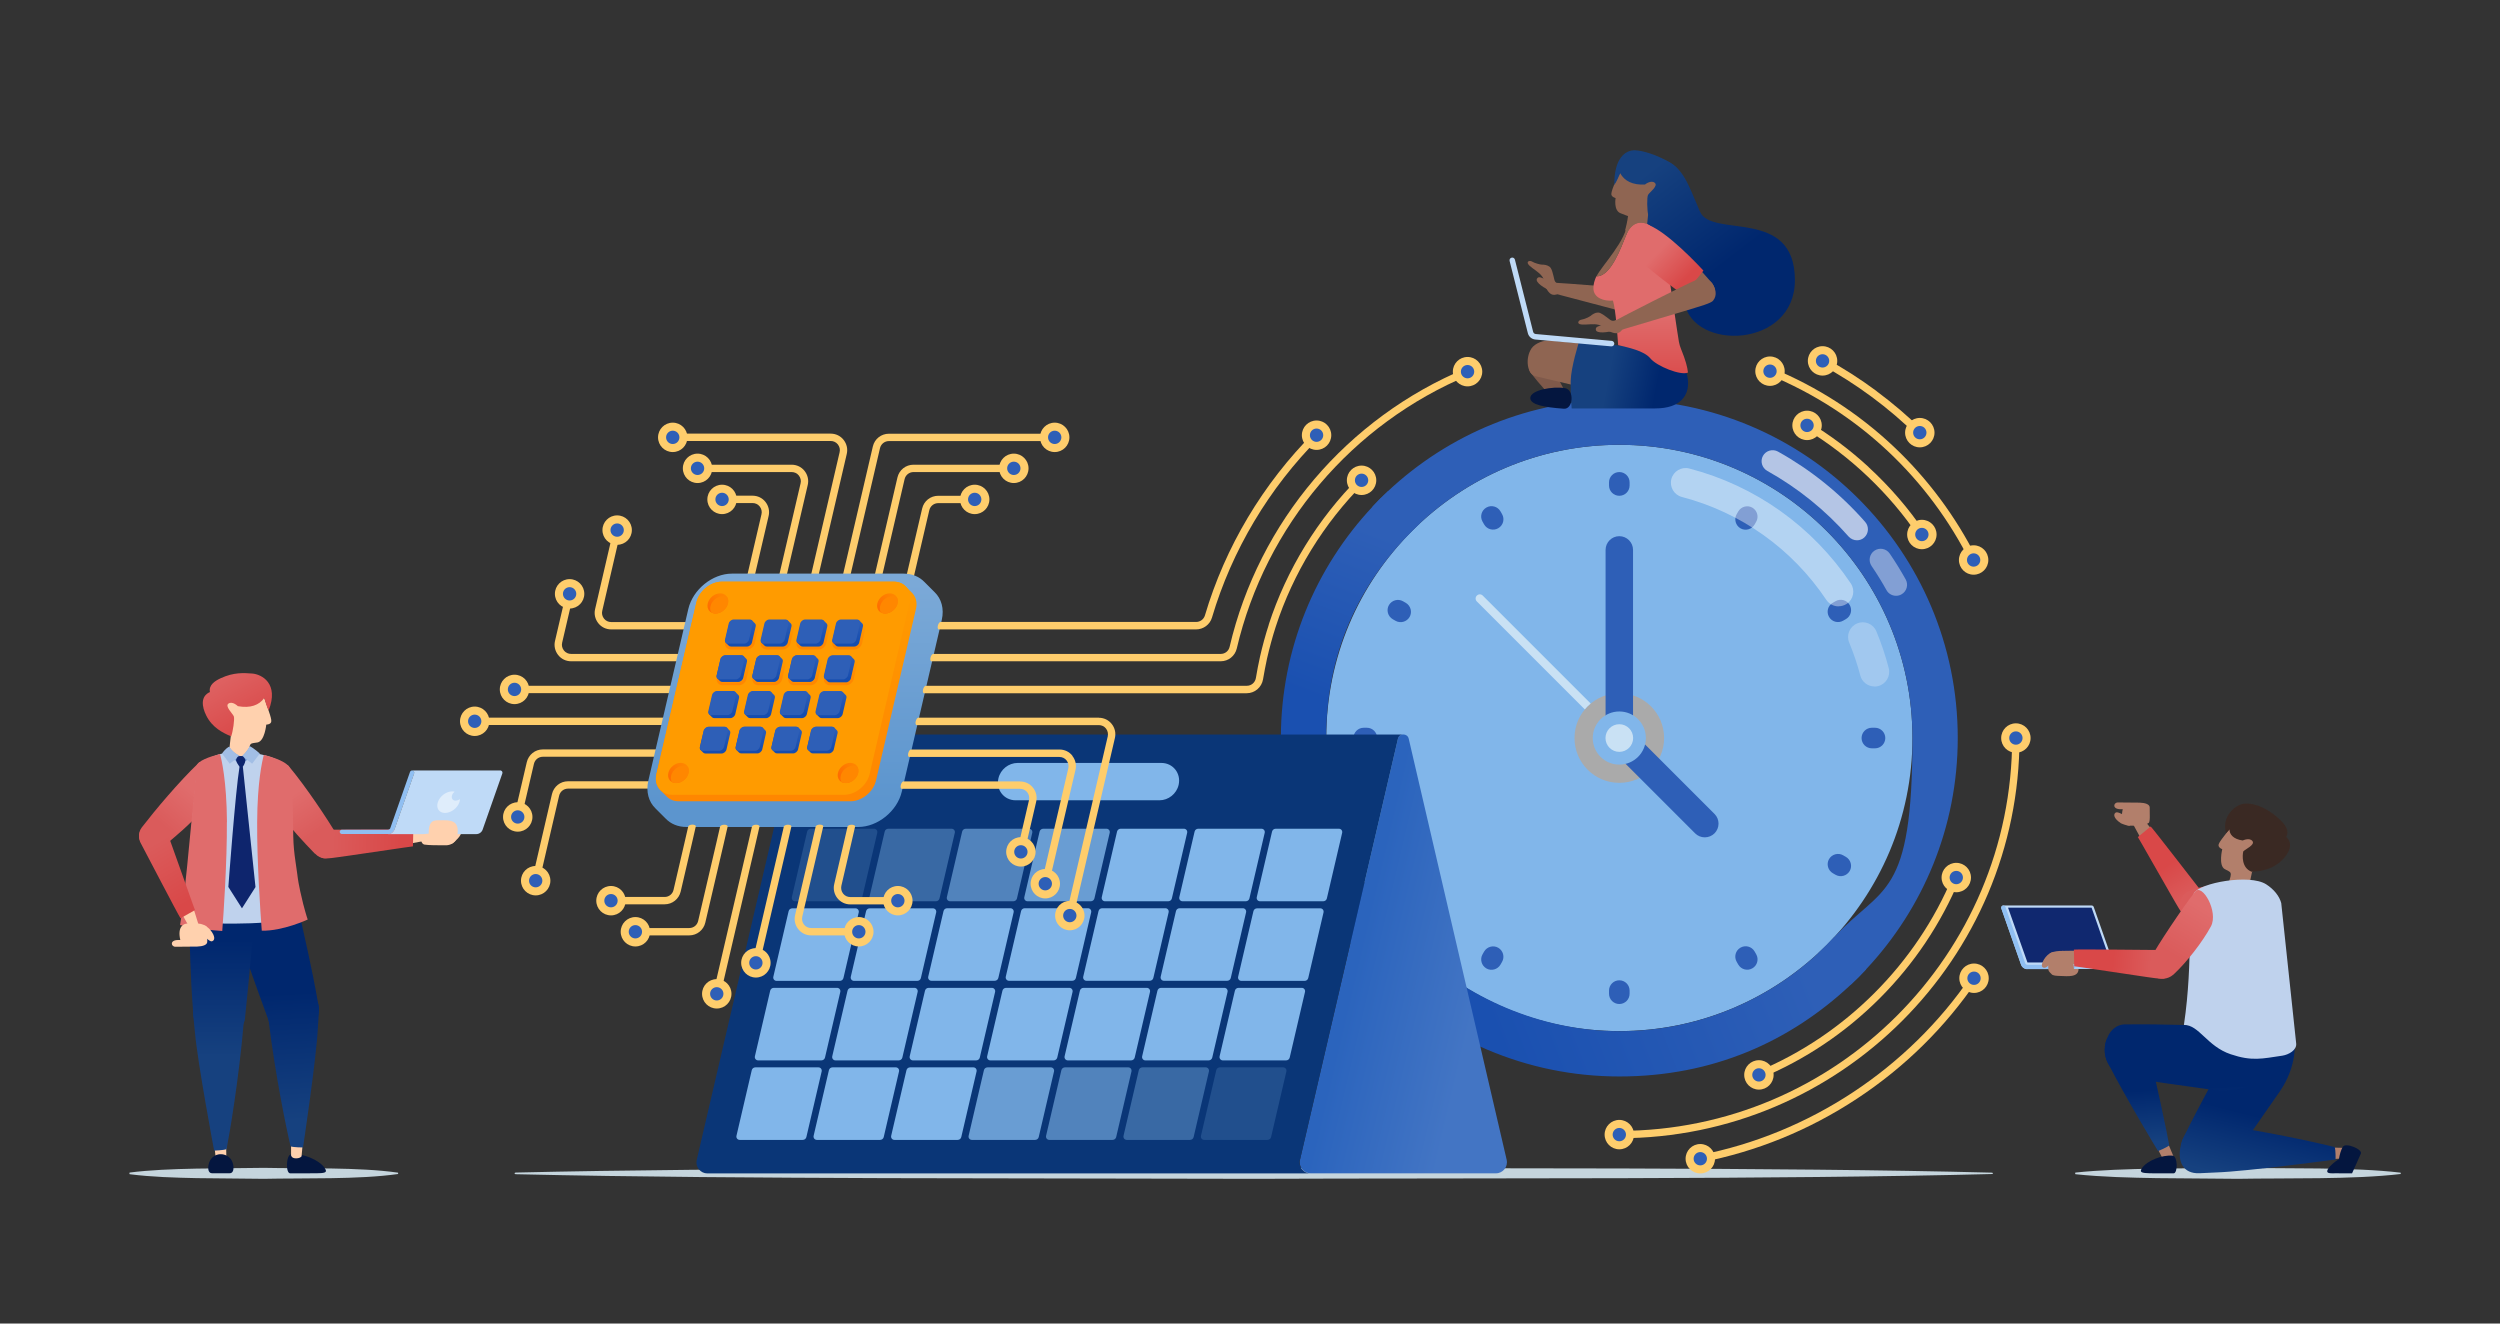 <?xml version="1.0" encoding="UTF-8"?>
<svg id="people-use-chips-to-help-process-schedules-and-events-with-help-of-chips-and-ai-technology-illustrated-with-chip-cables-wrapped-around-calendars-and-round-clocks" xmlns="http://www.w3.org/2000/svg" xmlns:xlink="http://www.w3.org/1999/xlink" version="1.1" viewBox="0 0 2550 1350">
  <rect x="0" y="0" width="2550" height="1350" fill="#333333" stroke="none"/>
  <!-- Generator: Adobe Illustrator 29.1.0, SVG Export Plug-In . SVG Version: 2.1.0 Build 142)  -->
  <defs>
    <style>
      .st0 {
        fill: #ff9b00;
      }

      .st1 {
        fill: #ff8700;
      }

      .st2 {
        fill: #90bff2;
      }

      .st3 {
        fill: #ffd1ae;
      }

      .st4 {
        fill: url(#linear-gradient2);
      }

      .st5 {
        fill: url(#linear-gradient1);
      }

      .st6 {
        fill: url(#linear-gradient9);
      }

      .st7 {
        fill: url(#linear-gradient3);
      }

      .st8 {
        fill: url(#linear-gradient6);
      }

      .st9 {
        fill: url(#linear-gradient8);
      }

      .st10 {
        fill: url(#linear-gradient7);
      }

      .st11 {
        fill: url(#linear-gradient5);
      }

      .st12 {
        fill: url(#linear-gradient4);
      }

      .st13 {
        fill: #b27f6b;
      }

      .st14 {
        fill: url(#linear-gradient31);
      }

      .st15 {
        fill: url(#linear-gradient30);
      }

      .st16 {
        fill: url(#linear-gradient38);
      }

      .st17 {
        fill: url(#linear-gradient32);
      }

      .st18 {
        fill: url(#linear-gradient39);
      }

      .st19 {
        fill: url(#linear-gradient34);
      }

      .st20 {
        fill: url(#linear-gradient37);
      }

      .st21 {
        fill: url(#linear-gradient35);
      }

      .st22 {
        fill: url(#linear-gradient33);
      }

      .st23 {
        fill: url(#linear-gradient36);
      }

      .st24 {
        fill: url(#linear-gradient40);
      }

      .st25 {
        fill: url(#linear-gradient41);
      }

      .st26 {
        fill: url(#linear-gradient42);
      }

      .st27 {
        fill: url(#linear-gradient46);
      }

      .st28 {
        fill: url(#linear-gradient48);
      }

      .st29 {
        fill: url(#linear-gradient43);
      }

      .st30 {
        fill: url(#linear-gradient44);
      }

      .st31 {
        fill: url(#linear-gradient47);
      }

      .st32 {
        fill: url(#linear-gradient45);
      }

      .st33 {
        fill: url(#linear-gradient49);
      }

      .st34 {
        fill: url(#linear-gradient50);
      }

      .st35 {
        fill: url(#linear-gradient51);
      }

      .st36 {
        fill: url(#linear-gradient52);
      }

      .st37 {
        fill: url(#linear-gradient53);
      }

      .st38 {
        fill: url(#linear-gradient56);
      }

      .st39 {
        fill: url(#linear-gradient54);
      }

      .st40 {
        fill: url(#linear-gradient57);
      }

      .st41 {
        fill: url(#linear-gradient55);
      }

      .st42 {
        fill: url(#linear-gradient28);
      }

      .st43 {
        fill: url(#linear-gradient29);
      }

      .st44 {
        fill: url(#linear-gradient18);
      }

      .st45 {
        fill: url(#linear-gradient13);
      }

      .st46 {
        fill: url(#linear-gradient12);
      }

      .st47 {
        fill: url(#linear-gradient15);
      }

      .st48 {
        fill: url(#linear-gradient16);
      }

      .st49 {
        fill: url(#linear-gradient11);
      }

      .st50 {
        fill: url(#linear-gradient10);
      }

      .st51 {
        fill: url(#linear-gradient17);
      }

      .st52 {
        fill: url(#linear-gradient14);
      }

      .st53 {
        fill: url(#linear-gradient19);
      }

      .st54 {
        fill: url(#linear-gradient23);
      }

      .st55 {
        fill: url(#linear-gradient22);
      }

      .st56 {
        fill: url(#linear-gradient24);
      }

      .st57 {
        fill: url(#linear-gradient25);
      }

      .st58 {
        fill: url(#linear-gradient21);
      }

      .st59 {
        fill: url(#linear-gradient20);
      }

      .st60 {
        fill: url(#linear-gradient27);
      }

      .st61 {
        fill: url(#linear-gradient26);
      }

      .st62 {
        fill: #3a2923;
      }

      .st63 {
        fill: #a7ccf4;
      }

      .st64 {
        fill: url(#linear-gradient);
      }

      .st65 {
        fill: #aaa;
      }

      .st66 {
        fill: #a2bee5;
      }

      .st67 {
        fill: #8f6552;
      }

      .st68 {
        fill: #0e256d;
      }

      .st69 {
        fill: #0a3677;
      }

      .st70, .st71, .st72, .st73, .st74 {
        fill: #81b6ea;
      }

      .st75 {
        fill: #c5d5dd;
      }

      .st76 {
        fill: #2e5fb7;
      }

      .st77 {
        fill: #c9e1f4;
      }

      .st78 {
        fill: #10286f;
      }

      .st79, .st80 {
        opacity: .8;
      }

      .st81, .st82 {
        opacity: .5;
      }

      .st83 {
        fill: #04163f;
      }

      .st71 {
        opacity: .2;
      }

      .st71, .st72, .st73, .st74, .st80, .st82 {
        isolation: isolate;
      }

      .st72 {
        opacity: .6;
      }

      .st73 {
        opacity: .4;
      }

      .st74 {
        opacity: .8;
      }

      .st84 {
        fill: #7f594a;
      }

      .st85 {
        fill: #fecd6c;
      }

      .st86 {
        fill: #bfd2ed;
      }

      .st87 {
        fill: #78a1da;
      }

      .st88 {
        fill: #bfdaf7;
      }

      .st80, .st82 {
        fill: #fff;
      }
    </style>
    <linearGradient id="linear-gradient" x1="1684.4" y1="1177.6" x2="1759.1" y2="1080.5" gradientTransform="translate(0 1350) scale(1 -1)" gradientUnits="userSpaceOnUse">
      <stop offset="0" stop-color="#16417f"/>
      <stop offset="1" stop-color="#00276e"/>
    </linearGradient>
    <linearGradient id="linear-gradient1" x1="1523" y1="296.9" x2="1822" y2="414.9" gradientTransform="translate(0 1350) scale(1 -1)" gradientUnits="userSpaceOnUse">
      <stop offset="0" stop-color="#1a50b0"/>
      <stop offset="1" stop-color="#2e5fb7"/>
    </linearGradient>
    <linearGradient id="linear-gradient2" x1="1407.6" y1="613.2" x2="1471.4" y2="781.3" gradientTransform="translate(0 1350) scale(1 -1)" gradientUnits="userSpaceOnUse">
      <stop offset="0" stop-color="#1a50b0"/>
      <stop offset="1" stop-color="#2e5fb7"/>
    </linearGradient>
    <linearGradient id="linear-gradient3" x1="1385.2" y1="376.7" x2="1510.1" y2="347.4" gradientTransform="translate(0 1350) scale(1 -1)" gradientUnits="userSpaceOnUse">
      <stop offset="0" stop-color="#2b64bd"/>
      <stop offset="1" stop-color="#4375c4"/>
    </linearGradient>
    <linearGradient id="linear-gradient4" x1="-2513.7" y1="755.3" x2="-2513.7" y2="533.8" gradientTransform="translate(-1702.9 1350) rotate(-180)" gradientUnits="userSpaceOnUse">
      <stop offset="0" stop-color="#7ba9d7"/>
      <stop offset="1" stop-color="#5c95ce"/>
    </linearGradient>
    <linearGradient id="linear-gradient5" x1="-2504.9" y1="752.2" x2="-2504.9" y2="549.2" gradientTransform="translate(-1702.9 1350) rotate(-180)" gradientUnits="userSpaceOnUse">
      <stop offset="0" stop-color="#ff9b00"/>
      <stop offset="1" stop-color="#ff8700"/>
    </linearGradient>
    <linearGradient id="linear-gradient6" x1="-2569" y1="691.7" x2="-2569" y2="714.1" gradientTransform="translate(-1702.9 1350) rotate(-180)" gradientUnits="userSpaceOnUse">
      <stop offset="0" stop-color="#ff8700"/>
      <stop offset="1" stop-color="#ff9b00"/>
    </linearGradient>
    <linearGradient id="linear-gradient7" x1="-2532.6" y1="691.7" x2="-2532.6" y2="714.1" gradientTransform="translate(-1702.9 1350) rotate(-180)" gradientUnits="userSpaceOnUse">
      <stop offset="0" stop-color="#ff8700"/>
      <stop offset="1" stop-color="#ff9b00"/>
    </linearGradient>
    <linearGradient id="linear-gradient8" x1="-2496.1" y1="691.7" x2="-2496.1" y2="714.1" gradientTransform="translate(-1702.9 1350) rotate(-180)" gradientUnits="userSpaceOnUse">
      <stop offset="0" stop-color="#ff8700"/>
      <stop offset="1" stop-color="#ff9b00"/>
    </linearGradient>
    <linearGradient id="linear-gradient9" x1="-2459.6" y1="691.7" x2="-2459.6" y2="714.1" gradientTransform="translate(-1702.9 1350) rotate(-180)" gradientUnits="userSpaceOnUse">
      <stop offset="0" stop-color="#ff8700"/>
      <stop offset="1" stop-color="#ff9b00"/>
    </linearGradient>
    <linearGradient id="linear-gradient10" x1="-2560.6" y1="655.2" x2="-2560.6" y2="677.6" gradientTransform="translate(-1702.9 1350) rotate(-180)" gradientUnits="userSpaceOnUse">
      <stop offset="0" stop-color="#ff8700"/>
      <stop offset="1" stop-color="#ff9b00"/>
    </linearGradient>
    <linearGradient id="linear-gradient11" x1="-2524.1" y1="655.2" x2="-2524.1" y2="677.6" gradientTransform="translate(-1702.9 1350) rotate(-180)" gradientUnits="userSpaceOnUse">
      <stop offset="0" stop-color="#ff8700"/>
      <stop offset="1" stop-color="#ff9b00"/>
    </linearGradient>
    <linearGradient id="linear-gradient12" x1="-2487.6" y1="655.2" x2="-2487.6" y2="677.6" gradientTransform="translate(-1702.9 1350) rotate(-180)" gradientUnits="userSpaceOnUse">
      <stop offset="0" stop-color="#ff8700"/>
      <stop offset="1" stop-color="#ff9b00"/>
    </linearGradient>
    <linearGradient id="linear-gradient13" x1="-2451.1" y1="655.2" x2="-2451.1" y2="677.6" gradientTransform="translate(-1702.9 1350) rotate(-180)" gradientUnits="userSpaceOnUse">
      <stop offset="0" stop-color="#ff8700"/>
      <stop offset="1" stop-color="#ff9b00"/>
    </linearGradient>
    <linearGradient id="linear-gradient14" x1="-2443" y1="742.6" x2="-2428" y2="727" gradientTransform="translate(-1702.9 1350) rotate(-180)" gradientUnits="userSpaceOnUse">
      <stop offset="0" stop-color="#ff8700"/>
      <stop offset="1" stop-color="#ff6d00"/>
    </linearGradient>
    <linearGradient id="linear-gradient15" x1="-2403.4" y1="569" x2="-2386.6" y2="554.2" gradientTransform="translate(-1702.9 1350) rotate(-180)" gradientUnits="userSpaceOnUse">
      <stop offset="0" stop-color="#ff8700"/>
      <stop offset="1" stop-color="#ff6d00"/>
    </linearGradient>
    <linearGradient id="linear-gradient16" x1="-2616.2" y1="741.9" x2="-2600.2" y2="727.2" gradientTransform="translate(-1702.9 1350) rotate(-180)" gradientUnits="userSpaceOnUse">
      <stop offset="0" stop-color="#ff8700"/>
      <stop offset="1" stop-color="#ff6d00"/>
    </linearGradient>
    <linearGradient id="linear-gradient17" x1="-2576.8" y1="569.6" x2="-2561.8" y2="555.9" gradientTransform="translate(-1702.9 1350) rotate(-180)" gradientUnits="userSpaceOnUse">
      <stop offset="0" stop-color="#ff8700"/>
      <stop offset="1" stop-color="#ff6d00"/>
    </linearGradient>
    <linearGradient id="linear-gradient18" x1="-2531" y1="717.3" x2="-2531" y2="695.2" gradientTransform="translate(-1702.9 1350) rotate(-180)" gradientUnits="userSpaceOnUse">
      <stop offset="0" stop-color="#2e5fb7"/>
      <stop offset="1" stop-color="#164daf"/>
    </linearGradient>
    <linearGradient id="linear-gradient19" x1="-2494.5" y1="717.3" x2="-2494.5" y2="695.2" gradientTransform="translate(-1702.9 1350) rotate(-180)" gradientUnits="userSpaceOnUse">
      <stop offset="0" stop-color="#2e5fb7"/>
      <stop offset="1" stop-color="#164daf"/>
    </linearGradient>
    <linearGradient id="linear-gradient20" x1="-2550.5" y1="643.6" x2="-2550.5" y2="622.2" gradientTransform="translate(-1702.9 1350) rotate(-180)" gradientUnits="userSpaceOnUse">
      <stop offset="0" stop-color="#2e5fb7"/>
      <stop offset="1" stop-color="#164daf"/>
    </linearGradient>
    <linearGradient id="linear-gradient21" x1="-2458" y1="717.3" x2="-2458" y2="695.2" gradientTransform="translate(-1702.9 1350) rotate(-180)" gradientUnits="userSpaceOnUse">
      <stop offset="0" stop-color="#2e5fb7"/>
      <stop offset="1" stop-color="#164daf"/>
    </linearGradient>
    <linearGradient id="linear-gradient22" x1="-2559" y1="681.3" x2="-2559" y2="657.5" gradientTransform="translate(-1702.9 1350) rotate(-180)" gradientUnits="userSpaceOnUse">
      <stop offset="0" stop-color="#2e5fb7"/>
      <stop offset="1" stop-color="#164daf"/>
    </linearGradient>
    <linearGradient id="linear-gradient23" x1="-2477.6" y1="643.6" x2="-2477.6" y2="622.2" gradientTransform="translate(-1702.9 1350) rotate(-180)" gradientUnits="userSpaceOnUse">
      <stop offset="0" stop-color="#2e5fb7"/>
      <stop offset="1" stop-color="#164daf"/>
    </linearGradient>
    <linearGradient id="linear-gradient24" x1="-2514.1" y1="643.6" x2="-2514.1" y2="622.2" gradientTransform="translate(-1702.9 1350) rotate(-180)" gradientUnits="userSpaceOnUse">
      <stop offset="0" stop-color="#2e5fb7"/>
      <stop offset="1" stop-color="#164daf"/>
    </linearGradient>
    <linearGradient id="linear-gradient25" x1="-2441.1" y1="643.6" x2="-2441.1" y2="622.2" gradientTransform="translate(-1702.9 1350) rotate(-180)" gradientUnits="userSpaceOnUse">
      <stop offset="0" stop-color="#2e5fb7"/>
      <stop offset="1" stop-color="#164daf"/>
    </linearGradient>
    <linearGradient id="linear-gradient26" x1="-2486.1" y1="681.3" x2="-2486.1" y2="657.5" gradientTransform="translate(-1702.9 1350) rotate(-180)" gradientUnits="userSpaceOnUse">
      <stop offset="0" stop-color="#2e5fb7"/>
      <stop offset="1" stop-color="#164daf"/>
    </linearGradient>
    <linearGradient id="linear-gradient27" x1="-2449.6" y1="681.3" x2="-2449.6" y2="657.5" gradientTransform="translate(-1702.9 1350) rotate(-180)" gradientUnits="userSpaceOnUse">
      <stop offset="0" stop-color="#2e5fb7"/>
      <stop offset="1" stop-color="#164daf"/>
    </linearGradient>
    <linearGradient id="linear-gradient28" x1="-2432.6" y1="607.6" x2="-2432.6" y2="585.8" gradientTransform="translate(-1702.9 1350) rotate(-180)" gradientUnits="userSpaceOnUse">
      <stop offset="0" stop-color="#2e5fb7"/>
      <stop offset="1" stop-color="#164daf"/>
    </linearGradient>
    <linearGradient id="linear-gradient29" x1="-2522.5" y1="681.3" x2="-2522.5" y2="657.5" gradientTransform="translate(-1702.9 1350) rotate(-180)" gradientUnits="userSpaceOnUse">
      <stop offset="0" stop-color="#2e5fb7"/>
      <stop offset="1" stop-color="#164daf"/>
    </linearGradient>
    <linearGradient id="linear-gradient30" x1="-2505.6" y1="607.6" x2="-2505.6" y2="585.8" gradientTransform="translate(-1702.9 1350) rotate(-180)" gradientUnits="userSpaceOnUse">
      <stop offset="0" stop-color="#2e5fb7"/>
      <stop offset="1" stop-color="#164daf"/>
    </linearGradient>
    <linearGradient id="linear-gradient31" x1="-2469.1" y1="607.6" x2="-2469.1" y2="585.8" gradientTransform="translate(-1702.9 1350) rotate(-180)" gradientUnits="userSpaceOnUse">
      <stop offset="0" stop-color="#2e5fb7"/>
      <stop offset="1" stop-color="#164daf"/>
    </linearGradient>
    <linearGradient id="linear-gradient32" x1="-2542.1" y1="607.6" x2="-2542.1" y2="585.8" gradientTransform="translate(-1702.9 1350) rotate(-180)" gradientUnits="userSpaceOnUse">
      <stop offset="0" stop-color="#2e5fb7"/>
      <stop offset="1" stop-color="#164daf"/>
    </linearGradient>
    <linearGradient id="linear-gradient33" x1="-2567.5" y1="717.3" x2="-2567.5" y2="695.2" gradientTransform="translate(-1702.9 1350) rotate(-180)" gradientUnits="userSpaceOnUse">
      <stop offset="0" stop-color="#2e5fb7"/>
      <stop offset="1" stop-color="#164daf"/>
    </linearGradient>
    <linearGradient id="linear-gradient34" x1="1677.1" y1="1171.9" x2="1751.7" y2="1074.8" gradientTransform="translate(0 1350) scale(1 -1)" gradientUnits="userSpaceOnUse">
      <stop offset="0" stop-color="#16417f"/>
      <stop offset="1" stop-color="#00276e"/>
    </linearGradient>
    <linearGradient id="linear-gradient35" x1="6636.2" y1="6496.3" x2="6634" y2="6547" gradientTransform="translate(-3141.9 -7572.7) rotate(103.4) scale(1 -1)" gradientUnits="userSpaceOnUse">
      <stop offset="0" stop-color="#16417f"/>
      <stop offset="1" stop-color="#00276e"/>
    </linearGradient>
    <linearGradient id="linear-gradient36" x1="1880.7" y1="1029.6" x2="1880.7" y2="957" gradientTransform="translate(-207.2 1350) scale(1 -1)" gradientUnits="userSpaceOnUse">
      <stop offset="0" stop-color="#e06c6c"/>
      <stop offset="1" stop-color="#d94848"/>
    </linearGradient>
    <linearGradient id="linear-gradient37" x1="-530" y1="1019.7" x2="-507.8" y2="987.1" gradientTransform="translate(2421.3 1144.4) rotate(-12) scale(1 -1)" gradientUnits="userSpaceOnUse">
      <stop offset="0" stop-color="#e06c6c"/>
      <stop offset="1" stop-color="#d94848"/>
    </linearGradient>
    <linearGradient id="linear-gradient38" x1="5394.8" y1="144.6" x2="5378.3" y2="209" gradientTransform="translate(7690.6 1350) rotate(-180)" gradientUnits="userSpaceOnUse">
      <stop offset="0" stop-color="#16417f"/>
      <stop offset="1" stop-color="#00276e"/>
    </linearGradient>
    <linearGradient id="linear-gradient39" x1="5427.2" y1="152.9" x2="5410.7" y2="217.3" gradientTransform="translate(7690.6 1350) rotate(-180)" gradientUnits="userSpaceOnUse">
      <stop offset="0" stop-color="#16417f"/>
      <stop offset="1" stop-color="#00276e"/>
    </linearGradient>
    <linearGradient id="linear-gradient40" x1="2231" y1="186.3" x2="2228.4" y2="239.7" gradientTransform="translate(0 1350) scale(1 -1)" gradientUnits="userSpaceOnUse">
      <stop offset="0" stop-color="#16417f"/>
      <stop offset="1" stop-color="#00276e"/>
    </linearGradient>
    <linearGradient id="linear-gradient41" x1="7888.7" y1="6662" x2="7864.1" y2="6631.6" gradientTransform="translate(-1668.1 -8644.3) rotate(108) scale(1 -1)" gradientUnits="userSpaceOnUse">
      <stop offset="0" stop-color="#da5b5b"/>
      <stop offset="1" stop-color="#d94848"/>
    </linearGradient>
    <linearGradient id="linear-gradient42" x1="-3838.7" y1="4674.8" x2="-3860" y2="4619.7" gradientTransform="translate(-790.7 -4275.9) rotate(-70.3)" gradientUnits="userSpaceOnUse">
      <stop offset="0" stop-color="#e06c6c"/>
      <stop offset="1" stop-color="#da5b5b"/>
    </linearGradient>
    <linearGradient id="linear-gradient43" x1="-146" y1="-137.5" x2="-166.7" y2="-191" gradientTransform="translate(2414.1 815.3) rotate(10.1) scale(1 -1)" gradientUnits="userSpaceOnUse">
      <stop offset="0" stop-color="#e06c6c"/>
      <stop offset="1" stop-color="#da5b5b"/>
    </linearGradient>
    <linearGradient id="linear-gradient44" x1="7365.5" y1="3420.4" x2="7340.9" y2="3390" gradientTransform="translate(-4738.4 -3242.7) rotate(56.3) scale(1 -1)" gradientUnits="userSpaceOnUse">
      <stop offset="0" stop-color="#da5b5b"/>
      <stop offset="1" stop-color="#d94848"/>
    </linearGradient>
    <linearGradient id="linear-gradient45" x1="2182" y1="183.9" x2="2179.4" y2="237.4" gradientTransform="translate(0 1350) scale(1 -1)" gradientUnits="userSpaceOnUse">
      <stop offset="0" stop-color="#16417f"/>
      <stop offset="1" stop-color="#00276e"/>
    </linearGradient>
    <linearGradient id="linear-gradient46" x1="4274.5" y1="12661.7" x2="4295.7" y2="12620.9" gradientTransform="translate(13448.7 3167.7) rotate(118.8)" gradientUnits="userSpaceOnUse">
      <stop offset="0" stop-color="#e06c6c"/>
      <stop offset="1" stop-color="#da5b5b"/>
    </linearGradient>
    <linearGradient id="linear-gradient47" x1="3787.6" y1="11618.2" x2="3808.8" y2="11577.4" gradientTransform="translate(-11986.8 1714.2) rotate(67.7) scale(1 -1)" gradientUnits="userSpaceOnUse">
      <stop offset="0" stop-color="#e06c6c"/>
      <stop offset="1" stop-color="#da5b5b"/>
    </linearGradient>
    <linearGradient id="linear-gradient48" x1="305" y1="206.8" x2="298.3" y2="338" gradientTransform="translate(0 1350) scale(1 -1)" gradientUnits="userSpaceOnUse">
      <stop offset="0" stop-color="#16417f"/>
      <stop offset="1" stop-color="#00276e"/>
    </linearGradient>
    <linearGradient id="linear-gradient49" x1="290.7" y1="206.1" x2="284" y2="337.3" gradientTransform="translate(0 1350) scale(1 -1)" gradientUnits="userSpaceOnUse">
      <stop offset="0" stop-color="#16417f"/>
      <stop offset="1" stop-color="#00276e"/>
    </linearGradient>
    <linearGradient id="linear-gradient50" x1="223.1" y1="272.6" x2="223.1" y2="391.9" gradientTransform="translate(0 1350) scale(1 -1)" gradientUnits="userSpaceOnUse">
      <stop offset="0" stop-color="#16417f"/>
      <stop offset="1" stop-color="#00276e"/>
    </linearGradient>
    <linearGradient id="linear-gradient51" x1="804.1" y1="-189.2" x2="804.1" y2="159.4" gradientTransform="translate(-640.9 1066.5) rotate(6.3) scale(1 -1)" gradientUnits="userSpaceOnUse">
      <stop offset="0" stop-color="#16417f"/>
      <stop offset="1" stop-color="#00276e"/>
    </linearGradient>
    <linearGradient id="linear-gradient52" x1="226.2" y1="272.6" x2="226.2" y2="391.9" gradientTransform="translate(0 1350) scale(1 -1)" gradientUnits="userSpaceOnUse">
      <stop offset="0" stop-color="#16417f"/>
      <stop offset="1" stop-color="#00276e"/>
    </linearGradient>
    <linearGradient id="linear-gradient53" x1="207.7" y1="384.5" x2="207.7" y2="359.7" gradientTransform="translate(0 1350) scale(1 -1)" gradientUnits="userSpaceOnUse">
      <stop offset="0" stop-color="#e06c6c"/>
      <stop offset="1" stop-color="#d94848"/>
    </linearGradient>
    <linearGradient id="linear-gradient54" x1="288" y1="383.7" x2="288" y2="358.8" gradientTransform="translate(0 1350) scale(1 -1)" gradientUnits="userSpaceOnUse">
      <stop offset="0" stop-color="#e06c6c"/>
      <stop offset="1" stop-color="#d94848"/>
    </linearGradient>
    <linearGradient id="linear-gradient55" x1="-3530.2" y1="4319.5" x2="-3530.2" y2="4233.7" gradientTransform="translate(5419.5 2681.2) rotate(-29.6) scale(1 -1)" gradientUnits="userSpaceOnUse">
      <stop offset="0" stop-color="#e06c6c"/>
      <stop offset="1" stop-color="#d94848"/>
    </linearGradient>
    <linearGradient id="linear-gradient56" x1="-4471" y1="4317.5" x2="-4420.2" y2="4364.1" gradientTransform="translate(447.6 7073.8) rotate(45) scale(1 -1)" gradientUnits="userSpaceOnUse">
      <stop offset="0" stop-color="#da5b5b"/>
      <stop offset="1" stop-color="#d94848"/>
    </linearGradient>
    <linearGradient id="linear-gradient57" x1="-3424.9" y1="940.5" x2="-3374.1" y2="987.2" gradientTransform="translate(3708.8 967.7) rotate(17.1)" gradientUnits="userSpaceOnUse">
      <stop offset="0" stop-color="#da5b5b"/>
      <stop offset="1" stop-color="#d94848"/>
    </linearGradient>
  </defs>
  <path class="st75" d="M526.4,1196c217-5.1,532.2-4,752.6-4.8,221.4.9,534.4-.8,752.6,4.9,1.6,0,1.7,1.4,0,1.4-217,5.7-532.1,4-752.6,4.9,0,0-376.3-.7-376.3-.7-125.4-.5-250.9-1.1-376.3-4-2,0-2.1-1.7,0-1.7h0ZM2117.1,1196c47.8-5.1,117.2-4,165.7-4.8,48.7.9,117.7-.8,165.7,4.9.4,0,.4,1.4,0,1.4-47.8,5.7-117.2,4-165.7,4.9,0,0-82.9-.7-82.9-.7-27.6-.5-55.2-1.1-82.9-4-.4,0-.5-1.7,0-1.7h0ZM132.3,1196c39.4-5.1,96.7-4,136.8-4.8,40.2.9,97.1-.8,136.8,4.9.3,0,.3,1.4,0,1.4-39.4,5.7-96.7,4-136.8,4.9,0,0-68.4-.7-68.4-.7-22.8-.5-45.6-1.1-68.4-4-.4,0-.4-1.7,0-1.7h0Z"/>
  <path class="st64" d="M1655.4,188.7c-5.8,25.7,15.9,31.6,34.5,47.4,18.7,15.8,20.5,26.2,28.2,72.3,8.4,50,112.9,47.2,112.7-22.8-.2-74.8-84.8-42.2-96.8-69.7-12-27.5-16.8-45.4-36.5-52.8-19.7-7.4-37.2,3.1-42.2,25.6Z"/>
  <g>
    <g>
      <path class="st70" d="M1651.7,1051.7c-164.8,0-298.9-134.1-298.9-299s134.1-299,298.9-299,299,134.1,299,299-134.1,299-299,299Z"/>
      <path class="st76" d="M1651.7,505.7c-5.8,0-10.5-4.7-10.5-10.5v-3.2c0-5.8,4.7-10.5,10.5-10.5s10.5,4.7,10.5,10.5v3.2c0,5.8-4.7,10.5-10.5,10.5ZM1651.7,1024.1c-5.8,0-10.5-4.7-10.5-10.5v-3.2c0-5.8,4.7-10.5,10.5-10.5s10.5,4.7,10.5,10.5v3.2c0,5.8-4.7,10.5-10.5,10.5Z"/>
      <path class="st76" d="M1528.2,538.8c-5,2.9-11.5,1.2-14.4-3.9l-1.6-2.8c-2.9-5-1.2-11.5,3.9-14.4,5-2.9,11.5-1.2,14.4,3.9l1.6,2.8c2.9,5,1.2,11.5-3.9,14.4ZM1787.4,987.7c-5,2.9-11.5,1.2-14.4-3.9l-1.6-2.8c-2.9-5-1.2-11.5,3.9-14.4,5-2.9,11.5-1.2,14.4,3.9l1.6,2.8c2.9,5,1.2,11.5-3.9,14.4Z"/>
      <path class="st76" d="M1437.8,629.3c-2.9,5-9.4,6.8-14.4,3.9l-2.8-1.6c-5-2.9-6.8-9.4-3.9-14.4,2.9-5,9.4-6.8,14.4-3.9l2.8,1.6c5,2.9,6.8,9.4,3.9,14.4ZM1886.7,888.4c-2.9,5-9.4,6.8-14.4,3.9l-2.8-1.6c-5-2.9-6.8-9.4-3.9-14.4,2.9-5,9.4-6.8,14.4-3.9l2.8,1.6c5,2.9,6.8,9.4,3.9,14.4Z"/>
      <path class="st76" d="M1404.7,752.8c0,5.8-4.7,10.5-10.5,10.5h-3.2c-5.8,0-10.5-4.7-10.5-10.5s4.7-10.5,10.5-10.5h3.2c5.8,0,10.5,4.7,10.5,10.5ZM1923,752.8c0,5.8-4.7,10.5-10.5,10.5h-3.2c-5.8,0-10.5-4.7-10.5-10.5s4.7-10.5,10.5-10.5h3.2c5.8,0,10.5,4.7,10.5,10.5Z"/>
      <path class="st76" d="M1437.8,876.3c2.9,5,1.2,11.5-3.9,14.4l-2.8,1.6c-5,2.9-11.5,1.2-14.4-3.9-2.9-5-1.2-11.5,3.9-14.4l2.8-1.6c5-2.9,11.5-1.2,14.4,3.9ZM1886.7,617.1c2.9,5,1.2,11.5-3.9,14.4l-2.8,1.6c-5,2.9-11.5,1.2-14.4-3.9-2.9-5-1.2-11.5,3.9-14.4l2.8-1.6c5-2.9,11.5-1.2,14.4,3.9Z"/>
      <path class="st76" d="M1528.2,966.7c5,2.9,6.8,9.4,3.9,14.4l-1.6,2.8c-2.9,5-9.4,6.8-14.4,3.9-5-2.9-6.8-9.4-3.9-14.4l1.6-2.8c2.9-5,9.4-6.8,14.4-3.9ZM1787.4,517.8c5,2.9,6.8,9.4,3.9,14.4l-1.6,2.8c-2.9,5-9.4,6.8-14.4,3.9-5-2.9-6.8-9.4-3.9-14.4l1.6-2.8c2.9-5,9.4-6.8,14.4-3.9Z"/>
      <g>
        <path class="st76" d="M1651.7,407.5c-91.1,0-174.1,35.5-235.9,93.4-5.5,5.1-10.8,10.4-15.9,15.9l32.7,32.7c5.1-5.5,10.4-10.8,15.9-15.9,53.4-49.5,124.8-79.9,203.2-79.9,164.8,0,299,134.1,299,299s-30.3,149.8-79.9,203.2c-5.1,5.5-10.4,10.8-15.9,15.9l32.7,32.7c5.5-5.1,10.8-10.4,15.9-15.9,57.9-61.8,93.4-144.8,93.4-235.9,0-190.4-154.9-345.2-345.2-345.2Z"/>
        <path class="st5" d="M1870.8,956c-5.1,5.5-10.4,10.8-15.9,15.9-53.4,49.5-124.8,79.9-203.2,79.9s-157.2-33.5-211.3-87.7l-32.7,32.7c62.5,62.5,148.8,101.2,244,101.2s174.1-35.5,235.9-93.4c5.5-5.1,10.8-10.4,15.9-15.9l-32.7-32.7Z"/>
        <path class="st4" d="M1448.5,533.7l-32.7-32.7c-5.5,5.1-10.8,10.4-15.9,15.9-57.9,61.8-93.4,144.8-93.4,235.9s38.7,181.5,101.2,244l32.7-32.7c-54.1-54.1-87.7-128.9-87.7-211.3s30.3-149.8,79.9-203.2c5.1-5.5,10.4-10.8,15.9-15.9Z"/>
      </g>
    </g>
    <g>
      <path class="st7" d="M1425.9,753.5l-99.9,429.5c-1.6,7.1,3.7,13.8,11,13.8h188.8c7.2,0,12.6-6.7,11-13.8l-99.9-429.5c-1.3-5.8-9.6-5.8-11,0Z"/>
      <path class="st69" d="M1326,1183l99.1-426h0l.8-3.5c.7-2.8,2.9-4.3,5.3-4.3h0s-615.1,0-615.1,0c-2.4,0-4.8,1.5-5.5,4.4l-.7,3h0s-99.3,426.8-99.3,426.8c-1.4,7,3.9,13.5,11,13.5h615.2c-7.2,0-12.6-6.7-11-13.8Z"/>
      <path class="st70" d="M1113,930.6l-15.6,66.9c-.4,1.7-1.9,2.9-3.7,2.9h-64.5c-2.2,0-3.8-2-3.3-4.2l15.6-66.9c.4-1.7,1.9-2.9,3.7-2.9h64.5c2.2,0,3.8,2,3.3,4.2ZM1033.9,930.6l-15.6,66.9c-.4,1.7-1.9,2.9-3.7,2.9h-64.5c-2.2,0-3.8-2-3.3-4.2l15.6-66.9c.4-1.7,1.9-2.9,3.7-2.9h64.5c2.2,0,3.8,2,3.3,4.2ZM1282.2,926.5h64.5c2.2,0,3.8,2,3.3,4.2l-15.6,66.9c-.4,1.7-1.9,2.9-3.7,2.9h-64.5c-2.2,0-3.8-2-3.3-4.2l15.6-66.9c.4-1.7,1.9-2.9,3.7-2.9ZM1271,930.6l-15.6,66.9c-.4,1.7-1.9,2.9-3.7,2.9h-64.5c-2.2,0-3.8-2-3.3-4.2l15.6-66.9c.4-1.7,1.9-2.9,3.7-2.9h64.5c2.2,0,3.8,2,3.3,4.2Z"/>
      <path class="st74" d="M1044.8,915.1l15.6-66.9c.4-1.7,1.9-2.9,3.7-2.9h64.5c2.2,0,3.8,2,3.3,4.2l-15.6,66.9c-.4,1.7-1.9,2.9-3.7,2.9h-64.5c-2.2,0-3.8-2-3.3-4.2Z"/>
      <path class="st72" d="M965.8,915.1l15.6-66.9c.4-1.7,1.9-2.9,3.7-2.9h64.5c2.2,0,3.8,2,3.3,4.2l-15.6,66.9c-.4,1.7-1.9,2.9-3.7,2.9h-64.5c-2.2,0-3.8-2-3.3-4.2Z"/>
      <path class="st70" d="M1123.8,915.1l15.6-66.9c.4-1.7,1.9-2.9,3.7-2.9h64.5c2.2,0,3.8,2,3.3,4.2l-15.6,66.9c-.4,1.7-1.9,2.9-3.7,2.9h-64.5c-2.2,0-3.8-2-3.3-4.2ZM1192,930.6l-15.6,66.9c-.4,1.7-1.9,2.9-3.7,2.9h-64.5c-2.2,0-3.8-2-3.3-4.2l15.6-66.9c.4-1.7,1.9-2.9,3.7-2.9h64.5c2.2,0,3.8,2,3.3,4.2ZM1202.9,915.1l15.6-66.9c.4-1.7,1.9-2.9,3.7-2.9h64.5c2.2,0,3.8,2,3.3,4.2l-15.6,66.9c-.4,1.7-1.9,2.9-3.7,2.9h-64.5c-2.2,0-3.8-2-3.3-4.2ZM996.1,1092.9l-15.6,66.9c-.4,1.7-1.9,2.9-3.7,2.9h-64.5c-2.2,0-3.8-2-3.3-4.2l15.6-66.9c.4-1.7,1.9-2.9,3.7-2.9h64.5c2.2,0,3.8,2,3.3,4.2Z"/>
      <path class="st74" d="M1075.1,1092.9l-15.6,66.9c-.4,1.7-1.9,2.9-3.7,2.9h-64.5c-2.2,0-3.8-2-3.3-4.2l15.6-66.9c.4-1.7,1.9-2.9,3.7-2.9h64.5c2.2,0,3.8,2,3.3,4.2Z"/>
      <path class="st72" d="M1154.1,1092.9l-15.6,66.9c-.4,1.7-1.9,2.9-3.7,2.9h-64.5c-2.2,0-3.8-2-3.3-4.2l15.6-66.9c.4-1.7,1.9-2.9,3.7-2.9h64.5c2.2,0,3.8,2,3.3,4.2Z"/>
      <path class="st70" d="M917,1092.9l-15.6,66.9c-.4,1.7-1.9,2.9-3.7,2.9h-64.5c-2.2,0-3.8-2-3.3-4.2l15.6-66.9c.4-1.7,1.9-2.9,3.7-2.9h64.5c2.2,0,3.8,2,3.3,4.2ZM867.8,996.3l15.6-66.9c.4-1.7,1.9-2.9,3.7-2.9h64.5c2.2,0,3.8,2,3.3,4.2l-15.6,66.9c-.4,1.7-1.9,2.9-3.7,2.9h-64.5c-2.2,0-3.8-2-3.3-4.2ZM856.6,1000.5h-64.5c-2.2,0-3.8-2-3.3-4.2l15.6-66.9c.4-1.7,1.9-2.9,3.7-2.9h64.5c2.2,0,3.8,2,3.3,4.2l-15.6,66.9c-.4,1.7-1.9,2.9-3.7,2.9ZM1301.2,845.3h64.5c2.2,0,3.8,2,3.3,4.2l-15.6,66.9c-.4,1.7-1.9,2.9-3.7,2.9h-64.5c-2.2,0-3.8-2-3.3-4.2l15.6-66.9c.4-1.7,1.9-2.9,3.7-2.9Z"/>
      <path class="st73" d="M1233.1,1092.9l-15.6,66.9c-.4,1.7-1.9,2.9-3.7,2.9h-64.5c-2.2,0-3.8-2-3.3-4.2l15.6-66.9c.4-1.7,1.9-2.9,3.7-2.9h64.5c2.2,0,3.8,2,3.3,4.2ZM886.8,915.1l15.6-66.9c.4-1.7,1.9-2.9,3.7-2.9h64.5c2.2,0,3.8,2,3.3,4.2l-15.6,66.9c-.4,1.7-1.9,2.9-3.7,2.9h-64.5c-2.2,0-3.8-2-3.3-4.2Z"/>
      <path class="st71" d="M1312.1,1092.9l-15.6,66.9c-.4,1.7-1.9,2.9-3.7,2.9h-64.5c-2.2,0-3.8-2-3.3-4.2l15.6-66.9c.4-1.7,1.9-2.9,3.7-2.9h64.5c2.2,0,3.8,2,3.3,4.2Z"/>
      <path class="st70" d="M770.4,1088.7h64.4c2.2,0,3.8,2,3.3,4.2l-15.6,66.9c-.4,1.7-1.9,2.9-3.7,2.9h-64.3c-2.2,0-3.8-2-3.3-4.2l15.6-66.9c.4-1.7,1.9-2.9,3.7-2.9ZM1006.9,1077.4l15.6-66.9c.4-1.7,1.9-2.9,3.7-2.9h64.5c2.2,0,3.8,2,3.3,4.2l-15.6,66.9c-.4,1.7-1.9,2.9-3.7,2.9h-64.5c-2.2,0-3.8-2-3.3-4.2ZM1263.3,1007.6h64.5c2.2,0,3.8,2,3.3,4.2l-15.6,66.9c-.4,1.7-1.9,2.9-3.7,2.9h-64.5c-2.2,0-3.8-2-3.3-4.2l15.6-66.9c.4-1.7,1.9-2.9,3.7-2.9ZM1085.9,1077.4l15.6-66.9c.4-1.7,1.9-2.9,3.7-2.9h64.5c2.2,0,3.8,2,3.3,4.2l-15.6,66.9c-.4,1.7-1.9,2.9-3.7,2.9h-64.5c-2.2,0-3.8-2-3.3-4.2ZM1165,1077.4l15.6-66.9c.4-1.7,1.9-2.9,3.7-2.9h64.5c2.2,0,3.8,2,3.3,4.2l-15.6,66.9c-.4,1.7-1.9,2.9-3.7,2.9h-64.5c-2.2,0-3.8-2-3.3-4.2ZM927.9,1077.4l15.6-66.9c.4-1.7,1.9-2.9,3.7-2.9h64.5c2.2,0,3.8,2,3.3,4.2l-15.6,66.9c-.4,1.7-1.9,2.9-3.7,2.9h-64.5c-2.2,0-3.8-2-3.3-4.2ZM848.9,1077.4l15.6-66.9c.4-1.7,1.9-2.9,3.7-2.9h64.5c2.2,0,3.8,2,3.3,4.2l-15.6,66.9c-.4,1.7-1.9,2.9-3.7,2.9h-64.5c-2.2,0-3.8-2-3.3-4.2Z"/>
      <path class="st71" d="M807.7,915.1l15.6-66.9c.4-1.7,1.9-2.9,3.7-2.9h64.5c2.2,0,3.8,2,3.3,4.2l-15.6,66.9c-.4,1.7-1.9,2.9-3.7,2.9h-64.5c-2.2,0-3.8-2-3.3-4.2Z"/>
      <path class="st70" d="M837.7,1081.6h-64.4c-2.2,0-3.8-2-3.3-4.2l15.6-66.9c.4-1.7,1.9-2.9,3.7-2.9h64.5c2.2,0,3.8,2,3.3,4.2l-15.6,66.9c-.4,1.7-1.9,2.9-3.7,2.9ZM1182.6,816.3h-146.6c-11.9,0-20.3-10.7-17.6-22.4h0c2.1-9.1,10.4-15.7,19.6-15.7h146.6c11.9,0,20.3,10.7,17.6,22.4h0c-2.1,9.1-10.4,15.7-19.6,15.7Z"/>
    </g>
    <g>
      <circle class="st65" cx="1651.7" cy="752.8" r="45.7"/>
      <path class="st76" d="M1651.7,766.8c-7.7,0-14-6.3-14-14v-191.9c0-7.7,6.3-14,14-14s14,6.3,14,14v191.9c0,7.7-6.3,14-14,14Z"/>
      <path class="st76" d="M1738.9,854.1c-3.8,0-7.3-1.5-9.9-4.1l-87.2-87.2c-5.5-5.5-5.5-14.4,0-19.8s6.2-4.1,9.9-4.1,7.3,1.5,9.9,4.1l87.2,87.2c2.7,2.7,4.1,6.2,4.1,9.9s-1.5,7.3-4.1,9.9-6.2,4.1-9.9,4.1Z"/>
      <circle class="st70" cx="1651.7" cy="752.8" r="27.1"/>
      <circle class="st77" cx="1651.7" cy="752.8" r="14.1"/>
      <path class="st85" d="M743.1,701.9l-7.3-1.7,40.9-175.6c.7-2.8,0-5.7-1.8-8-1.8-2.3-4.5-3.5-7.3-3.5h-31v-7.5h31c5.2,0,10,2.3,13.2,6.4,3.2,4.1,4.4,9.3,3.2,14.3l-40.9,175.6Z"/>
      <path class="st85" d="M808.1,701.9l-7.3-1.7,55.6-238.9c.7-2.8,0-5.7-1.8-8-1.8-2.3-4.5-3.5-7.3-3.5h-161.1v-7.5h161.1c5.2,0,10,2.3,13.2,6.4,3.2,4.1,4.4,9.3,3.2,14.3l-55.6,238.9Z"/>
      <path class="st85" d="M775.6,701.9l-7.3-1.7,48.3-207.2c.7-2.8,0-5.7-1.8-8-1.8-2.3-4.5-3.5-7.3-3.5h-95.9v-7.5h95.9c5.2,0,10,2.3,13.2,6.4s4.4,9.3,3.2,14.3l-48.3,207.2Z"/>
      <g>
        <path class="st85" d="M905.6,701.9l-7.3-1.7,42.3-181.5c1.8-7.7,8.5-13,16.4-13h37.1v7.5h-37.1c-4.4,0-8.1,3-9.1,7.2l-42.3,181.5Z"/>
        <path class="st85" d="M840.6,701.9l-7.3-1.7,57-244.8c1.8-7.7,8.5-13,16.4-13h167.1v7.5h-167.1c-4.4,0-8.1,3-9.1,7.2l-57,244.8Z"/>
        <path class="st85" d="M873.1,701.9l-7.3-1.7,49.6-213.2c1.8-7.7,8.5-13,16.4-13h102.2v7.5h-102.2c-4.4,0-8.1,3-9.1,7.2l-49.6,213.2Z"/>
      </g>
      <rect class="st85" x="484.2" y="732" width="216.9" height="7.5"/>
      <rect class="st85" x="524.8" y="699.5" width="176.4" height="7.5"/>
      <path class="st85" d="M701.2,674.5h-118.7c-5.2,0-10-2.3-13.2-6.4-3.2-4.1-4.4-9.3-3.2-14.3l11.4-48.9,7.3,1.7-11.4,48.9c-.7,2.8,0,5.7,1.8,8,1.8,2.3,4.5,3.5,7.3,3.5h118.7v7.5Z"/>
      <path class="st85" d="M701.2,642h-77.8c-5.2,0-10-2.3-13.2-6.4-3.2-4.1-4.4-9.3-3.2-14.3l18.9-81.4,7.3,1.7-18.9,81.4c-.7,2.8,0,5.7,1.8,8,1.8,2.3,4.5,3.5,7.3,3.5h77.8v7.5Z"/>
      <path class="st85" d="M550,899.1l-7.3-1.7,20.3-87.4c1.8-7.7,8.5-13.1,16.4-13.1h121.7v7.5h-121.7c-4.4,0-8.1,3-9.1,7.3l-20.3,87.4Z"/>
      <path class="st85" d="M531.8,834.1l-7.3-1.7,12.8-54.9c1.8-7.7,8.5-13.1,16.4-13.1h147.5v7.5h-147.5c-4.4,0-8.1,3-9.1,7.3l-12.8,54.9Z"/>
      <path class="st77" d="M1622.5,717.6l-110.1-110.1c-1.7-1.7-4.3-1.7-6,0-1.7,1.7-1.7,4.3,0,6l110.1,110.1c1.8-2.2,3.8-4.2,6-6Z"/>
      <path class="st12" d="M661.3,796.3l40.8-175.2c4.6-19.8,24.6-36,44.4-36h175.2c8.8,0,16.1,3.2,21.2,8.5.2.2.5.4.7.7.2.2.5.4.7.7.2.2.5.4.7.7.2.2.5.4.7.7.2.2.5.4.7.7.2.2.5.4.7.7.2.2.5.4.7.7.2.2.5.4.7.7.2.2.5.4.7.7.2.2.5.4.7.7.2.2.5.4.7.7.2.2.5.4.7.7.2.2.5.4.7.7.2.2.5.4.7.7.2.2.5.4.7.7,6.8,6.6,9.8,16.8,7.2,28.2l-40.8,175.2c-4.6,19.8-24.6,36-44.4,36h-175.2c-8.8,0-16.1-3.2-21.2-8.5-.2-.2-.5-.4-.7-.7-.2-.2-.5-.4-.7-.7-.2-.2-.5-.4-.7-.7-.2-.2-.5-.4-.7-.7-.2-.2-.5-.4-.7-.7-.2-.2-.5-.4-.7-.7-.2-.2-.5-.4-.7-.7-.2-.2-.5-.4-.7-.7-.2-.2-.5-.4-.7-.7-.2-.2-.5-.4-.7-.7-.2-.2-.5-.4-.7-.7-.2-.2-.5-.4-.7-.7-.2-.2-.5-.4-.7-.7-.2-.2-.5-.4-.7-.7-.2-.2-.5-.4-.7-.7-6.8-6.6-9.8-16.8-7.2-28.2Z"/>
      <path class="st11" d="M669.5,789.6l40.8-175.2c2.7-11.6,14.4-21.1,26-21.1h175.2c5.2,0,9.6,1.9,12.5,5.1.2.2.4.4.6.6.2.2.4.4.6.6.2.2.4.4.6.6.2.2.4.4.6.6.2.2.4.4.6.6.2.2.4.4.6.6.2.2.4.4.6.6.2.2.4.4.6.6.2.2.4.4.6.6.2.2.4.4.6.6,4,3.9,5.9,9.9,4.3,16.6l-40.8,175.2c-2.7,11.6-14.4,21.1-26,21.1h-175.2c-5.2,0-9.6-1.9-12.5-5.1-.2-.2-.4-.4-.6-.6-.2-.2-.4-.4-.6-.6-.2-.2-.4-.4-.6-.6-.2-.2-.4-.4-.6-.6-.2-.2-.4-.4-.6-.6-.2-.2-.4-.4-.6-.6-.2-.2-.4-.4-.6-.6-.2-.2-.4-.4-.6-.6-.2-.2-.4-.4-.6-.6-.2-.2-.4-.4-.6-.6-4-3.9-5.9-9.9-4.3-16.6Z"/>
      <path class="st0" d="M861,810.7c11.6,0,23.3-9.5,26-21.1l40.8-175.2c2.7-11.6-4.6-21.1-16.2-21.1h-175.2c-11.6,0-23.3,9.5-26,21.1l-40.8,175.2c-2.7,11.6,4.6,21.1,16.2,21.1h175.2Z"/>
      <path class="st8" d="M850.1,660.2c1.2,1.5,2.9,2.3,4.9,2.3h16.4c3.6,0,7.1-2.8,7.9-6.4l3.8-16.4c.5-2,0-4-1.1-5.4-1.2-1.5-2.9-2.3-4.9-2.3h-16.4c-3.6,0-7.1,2.8-7.9,6.4l-3.8,16.4c-.5,2,0,4,1.1,5.4ZM851.9,655.4l3.8-16.4c.5-2.2,2.8-4.1,5-4.1h16.4c2.2,0,3.6,1.8,3.1,4.1l-3.8,16.4c-.5,2.2-2.8,4.1-5,4.1h-16.4c-2.2,0-3.6-1.8-3.1-4.1Z"/>
      <path class="st10" d="M813.6,660.2c1.2,1.5,2.9,2.3,4.9,2.3h16.4c3.6,0,7.1-2.8,7.9-6.4l3.8-16.4c.5-2,0-4-1.1-5.4-1.2-1.5-2.9-2.3-4.9-2.3h-16.4c-3.6,0-7.1,2.8-7.9,6.4l-3.8,16.4c-.5,2,0,4,1.1,5.4ZM815.4,655.4l3.8-16.4c.5-2.2,2.8-4.1,5-4.1h16.4c2.2,0,3.6,1.8,3.1,4.1l-3.8,16.4c-.5,2.2-2.8,4.1-5,4.1h-16.4c-2.2,0-3.6-1.8-3.1-4.1Z"/>
      <path class="st9" d="M777.1,660.2c1.2,1.5,2.9,2.3,4.9,2.3h16.4c3.6,0,7.1-2.8,7.9-6.4l3.8-16.4c.5-2,0-4-1.1-5.4-1.2-1.5-2.9-2.3-4.9-2.3h-16.4c-3.6,0-7.1,2.8-7.9,6.4l-3.8,16.4c-.5,2,0,4,1.1,5.4ZM778.9,655.4l3.8-16.4c.5-2.2,2.8-4.1,5-4.1h16.4c2.2,0,3.6,1.8,3.1,4.1l-3.8,16.4c-.5,2.2-2.8,4.1-5,4.1h-16.4c-2.2,0-3.6-1.8-3.1-4.1Z"/>
      <path class="st6" d="M740.7,660.2c1.2,1.5,2.9,2.3,4.9,2.3h16.4c3.6,0,7.1-2.8,7.9-6.4l3.8-16.4c.5-2,0-4-1.1-5.4-1.2-1.5-2.9-2.3-4.9-2.3h-16.4c-3.6,0-7.1,2.8-7.9,6.4l-3.8,16.4c-.5,2,0,4,1.1,5.4ZM742.4,655.4l3.8-16.4c.5-2.2,2.8-4.1,5-4.1h16.4c2.2,0,3.6,1.8,3.1,4.1l-3.8,16.4c-.5,2.2-2.8,4.1-5,4.1h-16.4c-2.2,0-3.6-1.8-3.1-4.1Z"/>
      <path class="st50" d="M841.6,696.7c1.2,1.5,2.9,2.3,4.9,2.3h16.4c3.6,0,7.1-2.8,7.9-6.4l3.8-16.4c.5-2,0-4-1.1-5.4-1.2-1.5-2.9-2.3-4.9-2.3h-16.4c-3.6,0-7.1,2.8-7.9,6.4l-3.8,16.4c-.5,2,0,4,1.1,5.4ZM843.4,691.9l3.8-16.4c.5-2.2,2.8-4.1,5-4.1h16.4c2.2,0,3.6,1.8,3.1,4.1l-3.8,16.4c-.5,2.2-2.8,4.1-5,4.1h-16.4c-2.2,0-3.6-1.8-3.1-4.1Z"/>
      <path class="st49" d="M805.2,696.7c1.2,1.5,2.9,2.3,4.9,2.3h16.4c3.6,0,7.1-2.8,7.9-6.4l3.8-16.4c.5-2,0-4-1.1-5.4-1.2-1.5-2.9-2.3-4.9-2.3h-16.4c-3.6,0-7.1,2.8-7.9,6.4l-3.8,16.4c-.5,2,0,4,1.1,5.4ZM806.9,691.9l3.8-16.4c.5-2.2,2.8-4.1,5-4.1h16.4c2.2,0,3.6,1.8,3.1,4.1l-3.8,16.4c-.5,2.2-2.8,4.1-5,4.1h-16.4c-2.2,0-3.6-1.8-3.1-4.1Z"/>
      <path class="st46" d="M768.7,696.7c1.2,1.5,2.9,2.3,4.9,2.3h16.4c3.6,0,7.1-2.8,7.9-6.4l3.8-16.4c.5-2,0-4-1.1-5.4-1.2-1.5-2.9-2.3-4.9-2.3h-16.4c-3.6,0-7.1,2.8-7.9,6.4l-3.8,16.4c-.5,2,0,4,1.1,5.4ZM770.4,691.9l3.8-16.4c.5-2.2,2.8-4.1,5-4.1h16.4c2.2,0,3.6,1.8,3.1,4.1l-3.8,16.4c-.5,2.2-2.8,4.1-5,4.1h-16.4c-2.2,0-3.6-1.8-3.1-4.1Z"/>
      <path class="st45" d="M732.2,696.7c1.2,1.5,2.9,2.3,4.9,2.3h16.4c3.6,0,7.1-2.8,7.9-6.4l3.8-16.4c.5-2,0-4-1.1-5.4-1.2-1.5-2.9-2.3-4.9-2.3h-16.4c-3.6,0-7.1,2.8-7.9,6.4l-3.8,16.4c-.5,2,0,4,1.1,5.4ZM734,691.9l3.8-16.4c.5-2.2,2.8-4.1,5-4.1h16.4c2.2,0,3.6,1.8,3.1,4.1l-3.8,16.4c-.5,2.2-2.8,4.1-5,4.1h-16.4c-2.2,0-3.6-1.8-3.1-4.1Z"/>
      <path class="st52" d="M721.9,615.5c-1.3,5.7,2.2,10.3,7.9,10.3s11.4-4.6,12.7-10.3c1.3-5.7-2.2-10.3-7.9-10.3s-11.4,4.6-12.7,10.3Z"/>
      <path class="st47" d="M681.7,788.4c-1.3,5.7,2.2,10.3,7.9,10.3s11.4-4.6,12.7-10.3c1.3-5.7-2.2-10.3-7.9-10.3s-11.4,4.6-12.7,10.3Z"/>
      <path class="st48" d="M894.9,615.5c-1.3,5.7,2.2,10.3,7.9,10.3s11.4-4.6,12.7-10.3c1.3-5.7-2.2-10.3-7.9-10.3s-11.4,4.6-12.7,10.3Z"/>
      <path class="st51" d="M854.7,788.4c-1.3,5.7,2.2,10.3,7.9,10.3s11.4-4.6,12.7-10.3-2.2-10.3-7.9-10.3-11.4,4.6-12.7,10.3Z"/>
      <path class="st1" d="M685.3,797.7c1.2.7,2.7,1.1,4.4,1.1,5.7,0,11.4-4.6,12.7-10.3.6-2.4.2-4.7-.8-6.4-1.2-.7-2.7-1.1-4.4-1.1-5.7,0-11.4,4.6-12.7,10.3-.6,2.4-.2,4.7.8,6.4ZM724.7,618.3c-.6,2.4-.2,4.7.8,6.4,1.2.7,2.7,1.1,4.4,1.1,5.7,0,11.4-4.6,12.7-10.3.6-2.4.2-4.7-.8-6.4-1.2-.7-2.7-1.1-4.4-1.1-5.7,0-11.4,4.6-12.7,10.3ZM857.5,791.3c-.6,2.4-.2,4.7.8,6.4,1.2.7,2.7,1.1,4.4,1.1,5.7,0,11.4-4.6,12.7-10.3.6-2.4.2-4.7-.8-6.4-1.2-.7-2.7-1.1-4.4-1.1-5.7,0-11.4,4.6-12.7,10.3ZM897.7,618.3c-.6,2.4-.2,4.7.8,6.4,1.2.7,2.7,1.1,4.4,1.1,5.7,0,11.4-4.6,12.7-10.3.6-2.4.2-4.7-.8-6.4-1.2-.7-2.7-1.1-4.4-1.1-5.7,0-11.4,4.6-12.7,10.3Z"/>
      <path class="st44" d="M840,655.4c-.5,2.2-2.8,4.1-5,4.1h-16.4c-1,0-1.8-.4-2.3-.9,0,0-.2-.2-.2-.2,0,0-.2-.2-.2-.2,0,0-.2-.2-.2-.2,0,0-.2-.2-.2-.2,0,0-.2-.2-.2-.2,0,0-.2-.2-.2-.2,0,0-.2-.2-.2-.2,0,0-.2-.2-.2-.2,0,0-.2-.2-.2-.2,0,0-.2-.2-.2-.2,0,0-.2-.2-.2-.2,0,0-.2-.2-.2-.2-.9-.7-1.4-2-1-3.4l3.8-16.4c.5-2.2,2.8-4.1,5-4.1h16.4c1,0,1.8.4,2.3.9,0,0,.2.2.2.2,0,0,.2.2.2.2,0,0,.2.2.2.2,0,0,.2.2.2.2,0,0,.2.2.2.2,0,0,.2.2.2.2,0,0,.2.2.2.2,0,0,.2.2.2.2,0,0,.2.2.2.2,0,0,.2.2.2.2,0,0,.2.2.2.2,0,0,.2.2.2.2.9.7,1.4,2,1,3.4l-3.8,16.4Z"/>
      <path class="st53" d="M803.5,655.4c-.5,2.2-2.8,4.1-5,4.1h-16.4c-1,0-1.8-.4-2.3-.9,0,0-.2-.2-.2-.2,0,0-.2-.2-.2-.2,0,0-.2-.2-.2-.2,0,0-.2-.2-.2-.2,0,0-.2-.2-.2-.2,0,0-.2-.2-.2-.2,0,0-.2-.2-.2-.2,0,0-.2-.2-.2-.2,0,0-.2-.2-.2-.2,0,0-.2-.2-.2-.2,0,0-.2-.2-.2-.2,0,0-.2-.2-.2-.2-.9-.7-1.4-2-1-3.4l3.8-16.4c.5-2.2,2.8-4.1,5-4.1h16.4c1,0,1.8.4,2.3.9,0,0,.2.2.2.2,0,0,.2.2.2.2,0,0,.2.2.2.2,0,0,.2.2.2.2,0,0,.2.2.2.2,0,0,.2.2.2.2,0,0,.2.2.2.2,0,0,.2.2.2.2,0,0,.2.2.2.2,0,0,.2.2.2.2,0,0,.2.2.2.2,0,0,.2.2.2.2.9.7,1.4,2,1,3.4l-3.8,16.4Z"/>
      <path class="st59" d="M838.1,732.5c-1,0-1.8-.4-2.3-.9,0,0-.2-.2-.2-.2,0,0-.2-.2-.2-.2,0,0-.2-.2-.2-.2,0,0-.2-.2-.2-.2,0,0-.2-.2-.2-.2,0,0-.2-.2-.2-.2,0,0-.2-.2-.2-.2,0,0-.2-.2-.2-.2,0,0-.2-.2-.2-.2,0,0-.2-.2-.2-.2,0,0-.2-.2-.2-.2,0,0-.2-.2-.2-.2-.9-.7-1.4-2-1-3.4l3.8-16.4c.5-2.2,2.8-4.1,5-4.1h16.4c1,0,1.8.4,2.3.9,0,0,.2.2.2.2,0,0,.2.2.2.2,0,0,.2.2.2.2,0,0,.2.2.2.2,0,0,.2.2.2.2,0,0,.2.2.2.2,0,0,.2.2.2.2,0,0,.2.2.2.2,0,0,.2.2.2.2,0,0,.2.2.2.2,0,0,.2.2.2.2,0,0,.2.2.2.2.9.7,1.4,2,1,3.4l-3.8,16.4c-.5,2.2-2.8,4.1-5,4.1h-16.4Z"/>
      <path class="st58" d="M767,655.4c-.5,2.2-2.8,4.1-5,4.1h-16.4c-1,0-1.8-.4-2.3-.9,0,0-.2-.2-.2-.2,0,0-.2-.2-.2-.2,0,0-.2-.2-.2-.2,0,0-.2-.2-.2-.2,0,0-.2-.2-.2-.2,0,0-.2-.2-.2-.2,0,0-.2-.2-.2-.2,0,0-.2-.2-.2-.2,0,0-.2-.2-.2-.2,0,0-.2-.2-.2-.2,0,0-.2-.2-.2-.2,0,0-.2-.2-.2-.2-.9-.7-1.4-2-1-3.4l3.8-16.4c.5-2.2,2.8-4.1,5-4.1h16.4c1,0,1.8.4,2.3.9,0,0,.2.2.2.2,0,0,.2.2.2.2,0,0,.2.2.2.2,0,0,.2.2.2.2,0,0,.2.2.2.2,0,0,.2.2.2.2,0,0,.2.2.2.2,0,0,.2.2.2.2,0,0,.2.2.2.2,0,0,.2.2.2.2,0,0,.2.2.2.2,0,0,.2.2.2.2.9.7,1.4,2,1,3.4l-3.8,16.4Z"/>
      <path class="st55" d="M846.5,696c-1,0-1.8-.4-2.3-.9,0,0-.2-.2-.2-.2,0,0-.2-.2-.2-.2,0,0-.2-.2-.2-.2,0,0-.2-.2-.2-.2,0,0-.2-.2-.2-.2,0,0-.2-.2-.2-.2,0,0-.2-.2-.2-.2,0,0-.2-.2-.2-.2,0,0-.2-.2-.2-.2,0,0-.2-.2-.2-.2,0,0-.2-.2-.2-.2,0,0-.2-.2-.2-.2-.9-.7-1.4-2-1-3.4l3.8-16.4c.5-2.2,2.8-4.1,5-4.1h16.4c1,0,1.8.4,2.3.9,0,0,.2.2.2.2,0,0,.2.2.2.2,0,0,.2.2.2.2,0,0,.2.2.2.2,0,0,.2.2.2.2,0,0,.2.2.2.2,0,0,.2.2.2.2,0,0,.2.2.2.2,0,0,.2.2.2.2,0,0,.2.2.2.2,0,0,.2.2.2.2,0,0,.2.2.2.2.9.7,1.4,2,1,3.4l-3.8,16.4c-.5,2.2-2.8,4.1-5,4.1h-16.4Z"/>
      <path class="st54" d="M765.1,732.5c-1,0-1.8-.4-2.3-.9,0,0-.2-.2-.2-.2,0,0-.2-.2-.2-.2,0,0-.2-.2-.2-.2,0,0-.2-.2-.2-.2,0,0-.2-.2-.2-.2,0,0-.2-.2-.2-.2,0,0-.2-.2-.2-.2,0,0-.2-.2-.2-.2,0,0-.2-.2-.2-.2,0,0-.2-.2-.2-.2,0,0-.2-.2-.2-.2,0,0-.2-.2-.2-.2-.9-.7-1.4-2-1-3.4l3.8-16.4c.5-2.2,2.8-4.1,5-4.1h16.4c1,0,1.8.4,2.3.9,0,0,.2.2.2.2,0,0,.2.2.2.2,0,0,.2.2.2.2,0,0,.2.2.2.2,0,0,.2.2.2.2,0,0,.2.2.2.2,0,0,.2.2.2.2,0,0,.2.2.2.2,0,0,.2.2.2.2,0,0,.2.2.2.2,0,0,.2.2.2.2,0,0,.2.2.2.2.9.7,1.4,2,1,3.4l-3.8,16.4c-.5,2.2-2.8,4.1-5,4.1h-16.4Z"/>
      <path class="st56" d="M801.6,732.5c-1,0-1.8-.4-2.3-.9,0,0-.2-.2-.2-.2,0,0-.2-.2-.2-.2,0,0-.2-.2-.2-.2,0,0-.2-.2-.2-.2,0,0-.2-.2-.2-.2,0,0-.2-.2-.2-.2,0,0-.2-.2-.2-.2,0,0-.2-.2-.2-.2,0,0-.2-.2-.2-.2,0,0-.2-.2-.2-.2,0,0-.2-.2-.2-.2,0,0-.2-.2-.2-.2-.9-.7-1.4-2-1-3.4l3.8-16.4c.5-2.2,2.8-4.1,5-4.1h16.4c1,0,1.8.4,2.3.9,0,0,.2.2.2.2,0,0,.2.2.2.2,0,0,.2.2.2.2,0,0,.2.2.2.2,0,0,.2.2.2.2,0,0,.2.2.2.2,0,0,.2.2.2.2,0,0,.2.2.2.2,0,0,.2.2.2.2,0,0,.2.2.2.2,0,0,.2.2.2.2,0,0,.2.2.2.2.9.7,1.4,2,1,3.4l-3.8,16.4c-.5,2.2-2.8,4.1-5,4.1h-16.4Z"/>
      <path class="st57" d="M728.6,732.5c-1,0-1.8-.4-2.3-.9,0,0-.2-.2-.2-.2,0,0-.2-.2-.2-.2,0,0-.2-.2-.2-.2,0,0-.2-.2-.2-.2,0,0-.2-.2-.2-.2,0,0-.2-.2-.2-.2,0,0-.2-.2-.2-.2,0,0-.2-.2-.2-.2,0,0-.2-.2-.2-.2,0,0-.2-.2-.2-.2,0,0-.2-.2-.2-.2,0,0-.2-.2-.2-.2-.9-.7-1.4-2-1-3.4l3.8-16.4c.5-2.2,2.8-4.1,5-4.1h16.4c1,0,1.8.4,2.3.9,0,0,.2.2.2.2,0,0,.2.2.2.2,0,0,.2.2.2.2,0,0,.2.2.2.2,0,0,.2.2.2.2,0,0,.2.2.2.2,0,0,.2.2.2.2,0,0,.2.2.2.2,0,0,.2.2.2.2,0,0,.2.2.2.2,0,0,.2.2.2.2,0,0,.2.2.2.2.9.7,1.4,2,1,3.4l-3.8,16.4c-.5,2.2-2.8,4.1-5,4.1h-16.4Z"/>
      <path class="st61" d="M792.7,668.4c1,0,1.8.4,2.3.9,0,0,.2.2.2.2,0,0,.2.2.2.2,0,0,.2.2.2.2,0,0,.2.2.2.2,0,0,.2.2.2.2,0,0,.2.2.2.2,0,0,.2.2.2.2,0,0,.2.2.2.2,0,0,.2.2.2.2,0,0,.2.2.2.2,0,0,.2.2.2.2,0,0,.2.2.2.2.9.7,1.4,2,1,3.4l-3.8,16.4c-.5,2.2-2.8,4.1-5,4.1h-16.4c-1,0-1.8-.4-2.3-.9,0,0-.2-.2-.2-.2,0,0-.2-.2-.2-.2,0,0-.2-.2-.2-.2,0,0-.2-.2-.2-.2,0,0-.2-.2-.2-.2,0,0-.2-.2-.2-.2,0,0-.2-.2-.2-.2,0,0-.2-.2-.2-.2,0,0-.2-.2-.2-.2,0,0-.2-.2-.2-.2,0,0-.2-.2-.2-.2,0,0-.2-.2-.2-.2-.9-.7-1.4-2-1-3.4l3.8-16.4c.5-2.2,2.8-4.1,5-4.1h16.4Z"/>
      <path class="st60" d="M756.2,668.4c1,0,1.8.4,2.3.9,0,0,.2.2.2.2,0,0,.2.2.2.2,0,0,.2.2.2.2,0,0,.2.2.2.2,0,0,.2.2.2.2,0,0,.2.2.2.2,0,0,.2.2.2.2,0,0,.2.2.2.2,0,0,.2.2.2.2,0,0,.2.2.2.2,0,0,.2.2.2.2,0,0,.2.2.2.2.9.7,1.4,2,1,3.4l-3.8,16.4c-.5,2.2-2.8,4.1-5,4.1h-16.4c-1,0-1.8-.4-2.3-.9,0,0-.2-.2-.2-.2,0,0-.2-.2-.2-.2,0,0-.2-.2-.2-.2,0,0-.2-.2-.2-.2,0,0-.2-.2-.2-.2,0,0-.2-.2-.2-.2,0,0-.2-.2-.2-.2,0,0-.2-.2-.2-.2,0,0-.2-.2-.2-.2,0,0-.2-.2-.2-.2,0,0-.2-.2-.2-.2,0,0-.2-.2-.2-.2-.9-.7-1.4-2-1-3.4l3.8-16.4c.5-2.2,2.8-4.1,5-4.1h16.4Z"/>
      <path class="st42" d="M713.9,761.9l3.8-16.4c.5-2.2,2.8-4.1,5-4.1h16.4c1,0,1.8.4,2.3.9,0,0,.2.2.2.2,0,0,.2.2.2.2,0,0,.2.2.2.2,0,0,.2.2.2.2,0,0,.2.2.2.2,0,0,.2.2.2.2,0,0,.2.2.2.2,0,0,.2.2.2.2,0,0,.2.2.2.2,0,0,.2.2.2.2,0,0,.2.2.2.2,0,0,.2.2.2.2.9.7,1.4,2,1,3.4l-3.8,16.4c-.5,2.2-2.8,4.1-5,4.1h-16.4c-1,0-1.8-.4-2.3-.9,0,0-.2-.2-.2-.2,0,0-.2-.2-.2-.2,0,0-.2-.2-.2-.2,0,0-.2-.2-.2-.2,0,0-.2-.2-.2-.2,0,0-.2-.2-.2-.2,0,0-.2-.2-.2-.2,0,0-.2-.2-.2-.2,0,0-.2-.2-.2-.2,0,0-.2-.2-.2-.2,0,0-.2-.2-.2-.2,0,0-.2-.2-.2-.2-.9-.7-1.4-2-1-3.4Z"/>
      <path class="st43" d="M829.2,668.4c1,0,1.8.4,2.3.9,0,0,.2.2.2.2,0,0,.2.2.2.2,0,0,.2.2.2.2,0,0,.2.2.2.2,0,0,.2.2.2.2,0,0,.2.2.2.2,0,0,.2.2.2.2,0,0,.2.2.2.2,0,0,.2.2.2.2,0,0,.2.2.2.2,0,0,.2.2.2.2,0,0,.2.2.2.2.9.7,1.4,2,1,3.4l-3.8,16.4c-.5,2.2-2.8,4.1-5,4.1h-16.4c-1,0-1.8-.4-2.3-.9,0,0-.2-.2-.2-.2,0,0-.2-.2-.2-.2,0,0-.2-.2-.2-.2,0,0-.2-.2-.2-.2,0,0-.2-.2-.2-.2,0,0-.2-.2-.2-.2,0,0-.2-.2-.2-.2,0,0-.2-.2-.2-.2,0,0-.2-.2-.2-.2,0,0-.2-.2-.2-.2,0,0-.2-.2-.2-.2,0,0-.2-.2-.2-.2-.9-.7-1.4-2-1-3.4l3.8-16.4c.5-2.2,2.8-4.1,5-4.1h16.4Z"/>
      <path class="st15" d="M790.7,745.4c.5-2.2,2.8-4.1,5-4.1h16.4c1,0,1.8.4,2.3.9,0,0,.2.2.2.2,0,0,.2.2.2.2,0,0,.2.2.2.2,0,0,.2.2.2.2,0,0,.2.2.2.2,0,0,.2.2.2.2,0,0,.2.2.2.2,0,0,.2.2.2.2,0,0,.2.2.2.2,0,0,.2.2.2.2,0,0,.2.2.2.2,0,0,.2.2.2.2.9.7,1.4,2,1,3.4l-3.8,16.4c-.5,2.2-2.8,4.1-5,4.1h-16.4c-1,0-1.8-.4-2.3-.9,0,0-.2-.2-.2-.2,0,0-.2-.2-.2-.2,0,0-.2-.2-.2-.2,0,0-.2-.2-.2-.2,0,0-.2-.2-.2-.2,0,0-.2-.2-.2-.2,0,0-.2-.2-.2-.2,0,0-.2-.2-.2-.2,0,0-.2-.2-.2-.2,0,0-.2-.2-.2-.2,0,0-.2-.2-.2-.2,0,0-.2-.2-.2-.2-.9-.7-1.4-2-1-3.4l3.8-16.4Z"/>
      <path class="st14" d="M754.2,745.4c.5-2.2,2.8-4.1,5-4.1h16.4c1,0,1.8.4,2.3.9,0,0,.2.2.2.2,0,0,.2.2.2.2,0,0,.2.2.2.2,0,0,.2.2.2.2,0,0,.2.2.2.2,0,0,.2.2.2.2,0,0,.2.2.2.2,0,0,.2.2.2.2,0,0,.2.2.2.2,0,0,.2.2.2.2,0,0,.2.2.2.2,0,0,.2.2.2.2.9.7,1.4,2,1,3.4l-3.8,16.4c-.5,2.2-2.8,4.1-5,4.1h-16.4c-1,0-1.8-.4-2.3-.9,0,0-.2-.2-.2-.2,0,0-.2-.2-.2-.2,0,0-.2-.2-.2-.2,0,0-.2-.2-.2-.2,0,0-.2-.2-.2-.2,0,0-.2-.2-.2-.2,0,0-.2-.2-.2-.2,0,0-.2-.2-.2-.2,0,0-.2-.2-.2-.2,0,0-.2-.2-.2-.2,0,0-.2-.2-.2-.2,0,0-.2-.2-.2-.2-.9-.7-1.4-2-1-3.4l3.8-16.4Z"/>
      <path class="st17" d="M827.2,745.4c.5-2.2,2.8-4.1,5-4.1h16.4c1,0,1.8.4,2.3.9,0,0,.2.2.2.2,0,0,.2.2.2.2,0,0,.2.2.2.2,0,0,.2.2.2.2,0,0,.2.2.2.2,0,0,.2.2.2.2,0,0,.2.2.2.2,0,0,.2.2.2.2,0,0,.2.2.2.2,0,0,.2.2.2.2,0,0,.2.2.2.2,0,0,.2.2.2.2.9.7,1.4,2,1,3.4l-3.8,16.4c-.5,2.2-2.8,4.1-5,4.1h-16.4c-1,0-1.8-.4-2.3-.9,0,0-.2-.2-.2-.2,0,0-.2-.2-.2-.2,0,0-.2-.2-.2-.2,0,0-.2-.2-.2-.2,0,0-.2-.2-.2-.2,0,0-.2-.2-.2-.2,0,0-.2-.2-.2-.2,0,0-.2-.2-.2-.2,0,0-.2-.2-.2-.2,0,0-.2-.2-.2-.2,0,0-.2-.2-.2-.2,0,0-.2-.2-.2-.2-.9-.7-1.4-2-1-3.4l3.8-16.4Z"/>
      <path class="st76" d="M767.8,636l-3.8,16.4c-.5,2.2-2.8,4.1-5,4.1h-16.4c-2.2,0-3.6-1.8-3.1-4.1l3.8-16.4c.5-2.2,2.8-4.1,5-4.1h16.4c2.2,0,3.6,1.8,3.1,4.1ZM823.8,708.9l-3.8,16.4c-.5,2.2-2.8,4.1-5,4.1h-16.4c-2.2,0-3.6-1.8-3.1-4.1l3.8-16.4c.5-2.2,2.8-4.1,5-4.1h16.4c2.2,0,3.6,1.8,3.1,4.1ZM767.4,688.9l3.8-16.4c.5-2.2,2.8-4.1,5-4.1h16.4c2.2,0,3.6,1.8,3.1,4.1l-3.8,16.4c-.5,2.2-2.8,4.1-5,4.1h-16.4c-2.2,0-3.6-1.8-3.1-4.1ZM784.7,631.9h16.4c2.2,0,3.6,1.8,3.1,4.1l-3.8,16.4c-.5,2.2-2.8,4.1-5,4.1h-16.4c-2.2,0-3.6-1.8-3.1-4.1l3.8-16.4c.5-2.2,2.8-4.1,5-4.1ZM787.3,708.9l-3.8,16.4c-.5,2.2-2.8,4.1-5,4.1h-16.4c-2.2,0-3.6-1.8-3.1-4.1l3.8-16.4c.5-2.2,2.8-4.1,5-4.1h16.4c2.2,0,3.6,1.8,3.1,4.1ZM806.5,765.9h-16.4c-2.2,0-3.6-1.8-3.1-4.1l3.8-16.4c.5-2.2,2.8-4.1,5-4.1h16.4c2.2,0,3.6,1.8,3.1,4.1l-3.8,16.4c-.5,2.2-2.8,4.1-5,4.1ZM750.5,693h-16.4c-2.2,0-3.6-1.8-3.1-4.1l3.8-16.4c.5-2.2,2.8-4.1,5-4.1h16.4c2.2,0,3.6,1.8,3.1,4.1l-3.8,16.4c-.5,2.2-2.8,4.1-5,4.1ZM742,729.4h-16.4c-2.2,0-3.6-1.8-3.1-4.1l3.8-16.4c.5-2.2,2.8-4.1,5-4.1h16.4c2.2,0,3.6,1.8,3.1,4.1l-3.8,16.4c-.5,2.2-2.8,4.1-5,4.1ZM851.8,745.4l-3.8,16.4c-.5,2.2-2.8,4.1-5,4.1h-16.4c-2.2,0-3.6-1.8-3.1-4.1l3.8-16.4c.5-2.2,2.8-4.1,5-4.1h16.4c2.2,0,3.6,1.8,3.1,4.1ZM770,765.9h-16.4c-2.2,0-3.6-1.8-3.1-4.1l3.8-16.4c.5-2.2,2.8-4.1,5-4.1h16.4c2.2,0,3.6,1.8,3.1,4.1l-3.8,16.4c-.5,2.2-2.8,4.1-5,4.1ZM803.9,688.9l3.8-16.4c.5-2.2,2.8-4.1,5-4.1h16.4c2.2,0,3.6,1.8,3.1,4.1l-3.8,16.4c-.5,2.2-2.8,4.1-5,4.1h-16.4c-2.2,0-3.6-1.8-3.1-4.1ZM733.5,765.9h-16.4c-2.2,0-3.6-1.8-3.1-4.1l3.8-16.4c.5-2.2,2.8-4.1,5-4.1h16.4c2.2,0,3.6,1.8,3.1,4.1l-3.8,16.4c-.5,2.2-2.8,4.1-5,4.1ZM840.7,704.9h16.4c2.2,0,3.6,1.8,3.1,4.1l-3.8,16.4c-.5,2.2-2.8,4.1-5,4.1h-16.4c-2.2,0-3.6-1.8-3.1-4.1l3.8-16.4c.5-2.2,2.8-4.1,5-4.1ZM821.2,631.9h16.4c2.2,0,3.6,1.8,3.1,4.1l-3.8,16.4c-.5,2.2-2.8,4.1-5,4.1h-16.4c-2.2,0-3.6-1.8-3.1-4.1l3.8-16.4c.5-2.2,2.8-4.1,5-4.1ZM849.2,668.4h16.4c2.2,0,3.6,1.8,3.1,4.1l-3.8,16.4c-.5,2.2-2.8,4.1-5,4.1h-16.4c-2.2,0-3.6-1.8-3.1-4.1l3.8-16.4c.5-2.2,2.8-4.1,5-4.1Z"/>
      <g>
        <path class="st22" d="M855,659.5c-1,0-1.8-.4-2.3-.9,0,0-.2-.2-.2-.2,0,0-.2-.2-.2-.2,0,0-.2-.2-.2-.2,0,0-.2-.2-.2-.2,0,0-.2-.2-.2-.2,0,0-.2-.2-.2-.2,0,0-.2-.2-.2-.2,0,0-.2-.2-.2-.2,0,0-.2-.2-.2-.2,0,0-.2-.2-.2-.2,0,0-.2-.2-.2-.2,0,0-.2-.2-.2-.2-.9-.7-1.4-2-1-3.4l3.8-16.4c.5-2.2,2.8-4.1,5-4.1h16.4c1,0,1.8.4,2.3.9,0,0,.2.2.2.2,0,0,.2.2.2.2,0,0,.2.2.2.2,0,0,.2.2.2.2,0,0,.2.2.2.2,0,0,.2.2.2.2,0,0,.2.2.2.2,0,0,.2.2.2.2,0,0,.2.2.2.2,0,0,.2.2.2.2,0,0,.2.2.2.2,0,0,.2.2.2.2.9.7,1.4,2,1,3.4l-3.8,16.4c-.5,2.2-2.8,4.1-5,4.1h-16.4Z"/>
        <path class="st76" d="M857.7,631.9h16.4c2.2,0,3.6,1.8,3.1,4.1l-3.8,16.4c-.5,2.2-2.8,4.1-5,4.1h-16.4c-2.2,0-3.6-1.8-3.1-4.1l3.8-16.4c.5-2.2,2.8-4.1,5-4.1Z"/>
      </g>
      <g>
        <circle class="st85" cx="1075.8" cy="446.1" r="15"/>
        <circle class="st76" cx="1075.8" cy="446.1" r="6.8"/>
      </g>
      <g>
        <circle class="st85" cx="686.2" cy="446.1" r="15"/>
        <circle class="st76" cx="686.2" cy="446.1" r="6.8"/>
      </g>
      <g>
        <circle class="st85" cx="711.5" cy="477.7" r="15"/>
        <circle class="st76" cx="711.5" cy="477.7" r="6.8"/>
      </g>
      <g>
        <circle class="st85" cx="736.5" cy="509.4" r="15"/>
        <circle class="st76" cx="736.5" cy="509.4" r="6.8"/>
      </g>
      <g>
        <circle class="st85" cx="629.5" cy="540.7" r="15"/>
        <circle class="st76" cx="629.5" cy="540.7" r="6.8"/>
      </g>
      <g>
        <circle class="st85" cx="581" cy="605.7" r="15"/>
        <circle class="st76" cx="581" cy="605.7" r="6.8"/>
      </g>
      <g>
        <circle class="st85" cx="524.8" cy="703.2" r="15"/>
        <circle class="st76" cx="524.8" cy="703.2" r="6.8"/>
      </g>
      <g>
        <circle class="st85" cx="484.2" cy="735.7" r="15"/>
        <circle class="st76" cx="484.2" cy="735.7" r="6.8"/>
      </g>
      <g>
        <circle class="st85" cx="528.1" cy="833.3" r="15"/>
        <circle class="st76" cx="528.1" cy="833.3" r="6.8"/>
      </g>
      <g>
        <circle class="st85" cx="546.4" cy="898.3" r="15"/>
        <circle class="st76" cx="546.4" cy="898.3" r="6.8"/>
      </g>
      <g>
        <circle class="st85" cx="1034.1" cy="477.7" r="15"/>
        <circle class="st76" cx="1034.1" cy="477.7" r="6.8"/>
      </g>
      <g>
        <circle class="st85" cx="994.2" cy="509.4" r="15"/>
        <circle class="st76" cx="994.2" cy="509.4" r="6.8"/>
      </g>
      <path class="st85" d="M1735,1185.6l-1.4-7.4c111.9-21.7,212.8-88.2,276.9-182.5l6.2,4.2c-32.6,48-73.8,88.6-122.5,120.7-48.7,32.1-102.2,53.9-159.2,65Z"/>
      <path class="st85" d="M1795.5,1099.9l-2.9-6.9c89.5-37.2,162.1-109.8,199.3-199.3l6.9,2.9c-19,45.6-46.4,86.6-81.6,121.8-35.1,35.1-76.1,62.6-121.8,81.6Z"/>
      <path class="st85" d="M1651.7,1161v-7.5c221,0,400.7-179.8,400.7-400.7h7.5c0,225.1-183.1,408.2-408.2,408.2Z"/>
      <g>
        <circle class="st85" cx="2056.2" cy="752.8" r="15"/>
        <circle class="st76" cx="2056.2" cy="752.8" r="6.8"/>
      </g>
      <g>
        <circle class="st85" cx="1651.7" cy="1157.3" r="15"/>
        <circle class="st76" cx="1651.7" cy="1157.3" r="6.8"/>
      </g>
      <g>
        <circle class="st85" cx="2013.5" cy="997.8" r="15"/>
        <circle class="st76" cx="2013.5" cy="997.8" r="6.8"/>
      </g>
      <g>
        <circle class="st85" cx="1995.4" cy="895.1" r="15"/>
        <circle class="st76" cx="1995.4" cy="895.1" r="6.8"/>
      </g>
      <g>
        <circle class="st85" cx="1794.1" cy="1096.4" r="15"/>
        <circle class="st76" cx="1794.1" cy="1096.4" r="6.8"/>
      </g>
      <g>
        <circle class="st85" cx="1734.3" cy="1181.9" r="15"/>
        <circle class="st76" cx="1734.3" cy="1181.9" r="6.8"/>
      </g>
      <g>
        <path class="st85" d="M694.3,909.4l11.4-49,4-17.4c.2-1.1-1.4-1.9-3.5-1.9s-3.9.9-4.2,1.9l-4,17.4-11,47.3c-1,4.3-4.7,7.2-9.1,7.2h-54.6v7.5h54.6c7.9,0,14.6-5.4,16.4-13ZM770.7,860.5l4-17.4c.2-1.1-1.4-1.9-3.5-1.9s-3.9.9-4.2,1.9l-4,17.4-35.5,152.4,7.3,1.7,35.9-154.1h0ZM867.3,915c-2.9,0-5.6-1.3-7.3-3.5-1.8-2.3-2.4-5.2-1.8-8l10-43h0l4-17.4c.2-1.1-1.4-1.9-3.5-1.9s-3.9.9-4.2,1.9l-4,17.4h0l-9.6,41.3c-1.2,5,0,10.3,3.2,14.3s8,6.4,13.2,6.4h48.5v-7.5h-48.5Z"/>
        <path class="st85" d="M820.1,943.1c-1.8-2.3-2.4-5.2-1.8-8l17.4-74.7h0l4-17.4c.2-1.1-1.4-1.9-3.5-1.9s-3.9.9-4.2,1.9l-4,17.4-17,73c-1.2,5,0,10.3,3.2,14.3,3.2,4.1,8,6.4,13.2,6.4h48.6v-7.5h-48.6c-2.9,0-5.6-1.3-7.3-3.5ZM742.2,843.1c.2-1.1-1.4-1.9-3.5-1.9s-3.9.9-4.2,1.9l-4,17.4h0l-18.4,78.9c-1,4.3-4.7,7.2-9.1,7.2h-54.8v7.5h54.8c7.9,0,14.6-5.4,16.4-13l18.8-80.6,4-17.4ZM803.7,841.2c-2.1,0-3.9.9-4.2,1.9l-4,17.4h0l-28.1,120.7,7.3,1.7,28.5-122.4h0l4-17.4c.2-1.1-1.4-1.9-3.5-1.9Z"/>
      </g>
      <g>
        <circle class="st85" cx="623.2" cy="918.7" r="15"/>
        <circle class="st76" cx="623.2" cy="918.7" r="6.8"/>
      </g>
      <g>
        <circle class="st85" cx="648.1" cy="950.4" r="15"/>
        <circle class="st76" cx="648.1" cy="950.4" r="6.8"/>
      </g>
      <g>
        <circle class="st85" cx="731.1" cy="1013.7" r="15"/>
        <circle class="st76" cx="731.1" cy="1013.7" r="6.8"/>
      </g>
      <g>
        <circle class="st85" cx="771" cy="982.1" r="15"/>
        <circle class="st76" cx="771" cy="982.1" r="6.8"/>
      </g>
      <g>
        <circle class="st85" cx="876" cy="950.4" r="15"/>
        <circle class="st76" cx="876" cy="950.4" r="6.8"/>
      </g>
      <g>
        <circle class="st85" cx="915.8" cy="918.7" r="15"/>
        <circle class="st76" cx="915.8" cy="918.7" r="6.8"/>
      </g>
      <g>
        <path class="st85" d="M1093.9,770.9c-3.2-4.1-8-6.4-13.2-6.4h-151.5c-1.1,0-2.3,1.7-2.8,3.8-.5,2.1,0,3.8,1,3.8h153.2c2.9,0,5.6,1.3,7.3,3.5,1.8,2.3,2.4,5.2,1.8,8l-27.3,117,7.3,1.7,27.3-117c1.2-5,0-10.3-3.2-14.3Z"/>
        <path class="st85" d="M1040.6,797h-119c-1.1,0-2.3,1.7-2.8,3.8-.5,2.1,0,3.8,1,3.8h120.7c2.9,0,5.6,1.3,7.3,3.5,1.8,2.3,2.4,5.2,1.8,8l-3.8,16.4-8.3,35.6,7.3,1.7,8.3-35.6,3.8-16.4c1.2-5,0-10.3-3.2-14.3-3.2-4.1-8-6.4-13.2-6.4Z"/>
        <path class="st85" d="M1120.8,732h-184c-1.1,0-2.3,1.7-2.8,3.8-.5,2.1,0,3.8,1,3.8h185.8c2.9,0,5.6,1.3,7.3,3.5,1.8,2.3,2.4,5.2,1.8,8l-42.4,182.1,7.3,1.7,42.4-182.1c1.2-5,0-10.3-3.2-14.3-3.2-4.1-8-6.4-13.2-6.4ZM1294.2,637.1c-3.5,10.7-6.5,21.8-9,32.8-1.6,7.2-3,14.5-4.2,21.7-.8,4.6-4.6,7.9-9.3,7.9h-327.4c-1.1,0-2.3,1.7-2.8,3.8-.5,2.1,0,3.8,1,3.8h329.1c8.3,0,15.3-6,16.7-14.2,1.2-7.1,2.6-14.3,4.1-21.3,2.5-10.8,5.4-21.7,8.8-32.2,17.8-54.9,49-105.7,90.1-146.8l-5.3-5.3c-42,42-73.7,93.8-91.9,149.8Z"/>
        <path class="st85" d="M957.7,642h262.3c7.4,0,14.1-4.9,16.2-12,20.4-68.8,58.2-132.2,109.3-183.4l-5.3-5.3c-52,52-90.5,116.5-111.2,186.5-1.2,3.9-4.8,6.6-9,6.6h-260.6c-1.1,0-2.3,1.7-2.8,3.8-.5,2.1,0,3.8,1,3.8Z"/>
        <path class="st85" d="M950.2,674.5h294.9c7.9,0,14.6-5.4,16.4-13,29.3-125.1,117.8-229.4,236.9-278.9l-2.9-6.9c-121.3,50.4-211.5,156.6-241.3,284.1-1,4.3-4.7,7.2-9.1,7.2h-293.2c-1.1,0-2.3,1.7-2.8,3.8-.5,2.1,0,3.8,1,3.8Z"/>
      </g>
      <g>
        <circle class="st85" cx="1041.3" cy="868.9" r="15"/>
        <circle class="st76" cx="1041.3" cy="868.9" r="6.8"/>
      </g>
      <g>
        <circle class="st85" cx="1066.2" cy="901.4" r="15"/>
        <circle class="st76" cx="1066.2" cy="901.4" r="6.8"/>
      </g>
      <g>
        <circle class="st85" cx="1091.2" cy="933.9" r="15"/>
        <circle class="st76" cx="1091.2" cy="933.9" r="6.8"/>
      </g>
      <g>
        <circle class="st85" cx="1388.8" cy="489.9" r="15"/>
        <circle class="st76" cx="1388.8" cy="489.9" r="6.8"/>
      </g>
      <g>
        <circle class="st85" cx="1342.9" cy="443.9" r="15"/>
        <circle class="st76" cx="1342.9" cy="443.9" r="6.8"/>
      </g>
      <g>
        <circle class="st85" cx="1496.9" cy="379.1" r="15"/>
        <circle class="st76" cx="1496.9" cy="379.1" r="6.8"/>
      </g>
      <g>
        <path class="st85" d="M1914.1,398.9c-17-12.6-34.7-23.9-53-33.8l-3.2,7c35.6,19.4,68.5,43.7,97.4,72.1l5.8-5c-14.6-14.4-30.3-27.8-47-40.2ZM1906,476.4c-18.9-17.4-39.3-32.7-61.1-45.8l-3.7,6.7c46.1,27.9,85.9,65.7,116.1,110.4l5.9-4.8c-16.3-24.2-35.5-46.4-57.3-66.5Z"/>
        <path class="st85" d="M2016.3,569.5c-42.6-84.9-114.9-155.5-209.5-194.3l-2.8,6.9c93,38.2,163.9,107.5,205.7,191,2.1-1.2,4.3-2.4,6.6-3.6Z"/>
        <g>
          <circle class="st85" cx="1805.4" cy="378.6" r="15"/>
          <circle class="st76" cx="1805.4" cy="378.6" r="6.8"/>
        </g>
        <g>
          <circle class="st85" cx="2013.1" cy="571.2" r="15"/>
          <circle class="st76" cx="2013.1" cy="571.2" r="6.8"/>
        </g>
        <g>
          <circle class="st85" cx="1859" cy="368.1" r="15"/>
          <circle class="st76" cx="1859" cy="368.1" r="6.8"/>
        </g>
        <g>
          <circle class="st85" cx="1843.2" cy="433.9" r="15"/>
          <circle class="st76" cx="1843.2" cy="433.9" r="6.8"/>
        </g>
        <g>
          <circle class="st85" cx="1958.2" cy="441.3" r="15"/>
          <circle class="st76" cx="1958.2" cy="441.3" r="6.8"/>
        </g>
        <g>
          <circle class="st85" cx="1960.3" cy="545.2" r="15"/>
          <circle class="st76" cx="1960.3" cy="545.2" r="6.8"/>
        </g>
      </g>
    </g>
    <g>
      <g class="st79">
        <path class="st82" d="M1934,607.7c-4,0-7.8-2.1-9.8-5.8-4.7-8.4-9.8-16.7-15.2-24.6-3.5-5.1-2.2-12.1,2.9-15.6,5.1-3.5,12.1-2.2,15.6,2.9,5.8,8.5,11.3,17.4,16.3,26.4,3,5.4,1.1,12.3-4.4,15.3-1.7,1-3.6,1.4-5.5,1.4Z"/>
        <path class="st80" d="M1894.1,551.1c-3.1,0-6.2-1.3-8.5-3.8-23.8-27-51.7-49.5-83-67-5.4-3-7.4-9.9-4.4-15.3,3-5.4,9.9-7.4,15.3-4.4,33.6,18.7,63.5,42.8,89,71.8,4.1,4.7,3.6,11.8-1,15.9-2.1,1.9-4.8,2.8-7.4,2.8Z"/>
      </g>
      <g class="st81">
        <path class="st82" d="M1912,700.2c-6.7,0-12.8-4.5-14.5-11.2-3-11.4-6.8-22.7-11.3-33.5-3.2-7.6.4-16.4,8.1-19.6,7.6-3.2,16.4.4,19.6,8.1,5.1,12.2,9.3,24.8,12.6,37.5,2.1,8-2.7,16.2-10.7,18.3-1.3.3-2.5.5-3.8.5Z"/>
        <path class="st80" d="M1875.3,618.5c-4.8,0-9.6-2.3-12.5-6.7-34.8-52-87.1-89.2-147.3-104.9-8-2.1-12.8-10.3-10.7-18.3,2.1-8,10.3-12.8,18.3-10.7,67.3,17.5,125.7,59.1,164.7,117.2,4.6,6.9,2.8,16.2-4.1,20.8-2.6,1.7-5.5,2.5-8.3,2.5Z"/>
      </g>
    </g>
  </g>
  <g>
    <path class="st67" d="M1678.8,160.9s-15.9-2.2-23.8,10.9c-7.9,13.2-11.9,24.1-11.4,26.7.5,2.6,4.3,3.5,4.3,3.5,0,0-2.2,12.4,4.8,15.4,3.5,1.5,7.9,3,7.9,3,0,0-.9,7.1-2.9,14.2,7.7,9.8,21.3,4.4,21.3,4.4l2.3-22.2s20.9-16.2,22.4-33.4c1.5-17.2-19.8-23.1-25-22.5Z"/>
    <path class="st19" d="M1678.1,188s6.1-4.7,9.8-1.5c3.8,3.2-5.6,9.8-6.9,12.3-1.3,2.5-1,15.4.2,20.6,8.8-2.4,20.2-6.4,27.8-17.9,3.2-4.9,4.9-10.4,5.2-15.2.4-7.6.3-14.1-11.5-20.9-12.7-7.4-26.5-11.7-34.7-12.1-9.8-.5-21.7,7.7-21.4,35.4,2.7-4,4.6-9.1,6-12,4.3,7.9,12.8,12.3,25.6,11.5Z"/>
    <g>
      <g>
        <path class="st67" d="M1682.5,323.1c3-1,5.4-3.4,6.7-6.2,1.3-2.9,1.7-6.1,1.6-9.3,0-3.7-5.4-10.2-12.9-11.5-8.9-1.6-86.2-7.6-91.7-7.7l-2.5,10.5c5.7,1.3,42.5,11.4,71.7,18.9,12.8,3.3,23.3,6.5,27,5.3Z"/>
        <g>
          <path class="st67" d="M1583.7,297.4c-8.8-3.2-17.7-9.4-16.1-12.9,1.6-3.5,5.3-.9,10.1,1,4.8,1.9,5.5,5.9,5.4,6.1-.1.2.6,5.8.6,5.8Z"/>
          <path class="st67" d="M1590.4,290c-2-1-4.2-1.4-5-4.9-1.4-5.9-2.5-11.3-4.8-13-2.3-1.8-5.4-2.2-8.2-2.2-1.4,0-7.2-1.5-9.7-3.1-2.5-1.6-7,0-2.7,4.1,4.3,4,9.6,6.4,13,11.1,3.4,4.7,1.5,7.5,4.2,12.2,2.7,4.7,5.8,8.7,12.6,5.3,0,0,3-8.2.5-9.5Z"/>
        </g>
      </g>
      <path class="st84" d="M1560.9,379.8c21.2,27.1,28.2,29.3,28.2,29.3,0,0,2.2,1.5,6.4-.5,3.8-1.8,2.9-4.7,2.9-4.7,0,0-1.6-4.7-21-39.9-6-5.7-21.9,5.3-16.6,15.8Z"/>
      <g>
        <path class="st67" d="M1565.7,383.6s79.8,18.6,104.4,25.4c20.6,5.7,19.1-26,19.1-26l-18.4-27.1s-78.1-7.5-90.5-8.6c-5.2-.5-14.6,2.7-18.2,8.1-6.6,10-4.4,26,3.6,28.1Z"/>
        <path class="st21" d="M1699.9,357.6c-22.1-3.9-89.5-8.2-89.5-8.2,0,0-7.9,24.6-8.3,39-.4,14.4,1,28.2,1,28.2h85.2c52.9,0,32.5-55.4,11.5-59Z"/>
      </g>
      <path class="st83" d="M1560.9,406c-.1-8.1,22.9-12.2,35.4-10.1,9.8,1.6,8.4,21.7-1.1,21-20.7-1.5-34.2-4.1-34.3-10.9Z"/>
      <path class="st23" d="M1714.7,356.1c-1-2.4-1.7-4.8-2.2-7.4-5.3-32-12.7-93.6-18.8-105.6-3.2-6.5-7.6-11.4-13.2-14.5-7.5-3.3-16.4-2-21.8,11-5.5,13.2-15.7,42.6-30.4,42.2-1.8,3.9-3.1,7.9-3,12.3,0,10,11.1,13.3,19.9,12.5,3,10.1,4.6,36.1,5.3,45.4,10.2,2.5,26.4,5.7,32.9,13.6,6.6,8,31.2,17.8,38.3,14.4-.4-5-2.4-12.7-7-23.9Z"/>
      <path class="st67" d="M1658.8,239.7c5.4-13,14.3-14.3,21.8-11-6.7-3.7-10.1-5.3-20.9-2.4.5,17.8-26.7,45.7-31.3,55.6,14.7.4,24.9-29,30.4-42.2Z"/>
      <g>
        <path class="st67" d="M1744.8,287h0c-.5-.5-1.1-1.1-1.5-1.6-1.5-1.8-4.2-4.8-7.6-8.6-7.6,10.3-13.7,17.2-18.4,21.9,3.4,2.3,6.9,4.5,10.5,6.6,0,0,.1,0,.2.1.1,0,.3.1.4.2,13.7,7.2,28.8-5.1,16.3-18.7h0Z"/>
        <path class="st20" d="M1675.8,228.3c-10.9-.3-14.6,27.8.9,41.2,8.4,7.3,30.7,24.7,39.7,30.7,4.7-4.7,13.5-13.9,21.1-24.2-16.5-17.8-47.1-47.4-61.7-47.7Z"/>
      </g>
      <path class="st88" d="M1565.9,346.3l77.6,7c1.5.1,2.9-1,3.1-2.5.1-1.5-1-2.9-2.5-3.1l-77.6-7c-1.3-.1-2.4-1-2.7-2.3l-18.6-73.6c-.4-1.5-1.9-2.4-3.4-2-1.5.4-2.4,1.9-2,3.4l18.6,73.6c.9,3.6,4,6.2,7.6,6.5Z"/>
      <path class="st67" d="M1747.4,306.5c2.1-2.4,2.9-5.7,2.5-8.8s-1.8-6.1-3.5-8.7c-2-3.2-9.9-5.9-17-3.1-8.5,3.3-77.5,38.5-82.2,41.3l3.4,10.3c5.5-1.9,42.2-12.5,71.1-21.3,12.6-3.9,23.3-6.7,25.8-9.6Z"/>
      <g>
        <path class="st67" d="M1648.4,336.4c-8.8,3.1-19.7,3.9-20.6.2-.9-3.7,3.5-4,8.5-5.6,4.9-1.6,8,1.1,8,1.3,0,.2,4.1,4.1,4.1,4.1Z"/>
        <path class="st67" d="M1648.9,326.5c-2.2.5-4.1,1.6-7-.6-4.9-3.7-9.1-7.2-11.9-7.1-2.9,0-5.6,1.7-7.7,3.5-1.1.9-6.5,3.4-9.4,3.8s-5.4,4.5.5,4.9c5.9.4,11.5-1.1,17.1.3,5.6,1.5,5.9,4.8,11,6.8,5.1,1.9,9.4,3.6,13.3-2,0,0-3-10.2-5.7-9.6Z"/>
      </g>
    </g>
  </g>
  <g>
    <g>
      <g>
        <path class="st88" d="M2205,984h-47c-1,0-2-.7-2.3-1.6l-20.1-57.3c-.3-.9-1.2-1.5-2.1-1.5h0s-90.1,0-90.1,0c0,0,0,0,0,0-.2,0-.4,0-.6,0-1.2.4-1.8,1.7-1.4,2.9l20.1,57.3c1,2.8,3.6,4.6,6.5,4.6h90s0,0,0,0h47c1.2,0,2.2-1,2.2-2.2s-1-2.2-2.2-2.2Z"/>
        <path class="st2" d="M2068,988.5h47c1.2,0,2.2-1,2.2-2.2s-1-2.2-2.2-2.2h-47c-1,0-2-.7-2.3-1.6l-20.1-57.3c-.4-1.2-1.7-1.8-2.9-1.4-1.2.4-1.8,1.7-1.4,2.9l20.1,57.3c1,2.8,3.6,4.6,6.5,4.6Z"/>
        <path class="st63" d="M2207.2,986.2c0-1.2-1-2.2-2.2-2.2h-90c1.2,0,2.2,1,2.2,2.2s-1,2.2-2.2,2.2h43s0,0,0,0h47c1.2,0,2.2-1,2.2-2.2Z"/>
      </g>
      <polygon class="st78" points="2133.4 925.8 2048.2 925.8 2068 981.7 2153 981.7 2133.4 925.8"/>
    </g>
    <g>
      <path class="st13" d="M2092.7,993.7c-2.8-2.9-3.6-2.8-3.5-8,0-2.2-.3-10.4,1.4-12.7,2.7-3.5,17.2-4.1,21.2-1.3,1.9,1.3,3,8.2,3.6,16.7h4.7c0,8.8-11.5,7.3-18.2,7.1-4.4-.1-7.9-.3-9.3-1.8Z"/>
      <path class="st13" d="M2093.3,981c-5,5.2-7.4,7.5-10,5.4-2.6-2.1,3.3-13.4,10.1-15.1,6.8-1.7,4,6.2,4,6.2l-4.2,3.4Z"/>
    </g>
    <g>
      <g>
        <path class="st13" d="M2373.8,1182.7l17.7-1.3s2.3-1.3,2.2-6c0-4.2-3.1-4.6-3.1-4.6l-17.4-.4.6,12.3Z"/>
        <path class="st16" d="M2246.1,1144.8c.2,0,.4,0,.6,0,.3,0,.5,0,.8.1,2.3,0,4.3.4,6,.8,56.7,7.8,113.7,20.7,127.9,24.3,1.1,3.4.9,12.7.9,12.7,0,0-90.6,12.2-121.7,13.2-4.5.2-10.4.4-17.2.8-33.9,1.3-19.3-51.3,2.7-52Z"/>
      </g>
      <path class="st83" d="M2389.6,1169.8c-1.9,3.5-3.2,7.9-3.9,12.5-4.3,2.6-9.3,7-10.8,9.5-2.2,3.6-1.4,5,4,5s4,0,6.7-.1c0,0,0,0,0,.1h13.5c2.2-5,5.1-11.6,9-20.1,2-4.4-15.8-11.7-18.4-6.9Z"/>
    </g>
    <path class="st18" d="M2288.9,1047.9s-10.7,15.8-36.5,63.6c-6.9,12.8-15.9,29.7-26.3,50.9-4.4,11.1,2.7,21.6,12.6,28,10.9,7.1,28.1,5.4,36.7-6.3,13.7-18.6,32.2-44.9,50.2-71.1,18.1-26.3,15-51.4,15-51.4l-51.7-13.7Z"/>
    <path class="st24" d="M2296.7,1049.2s-18.9-2.4-73.2-3.8c-14.6-.4-33.7-.8-57.3-.5-11.9,1.1-18.1,12.2-19.3,23.9-1.4,13,7.9,27.5,22.2,29.9,22.8,3.9,54.6,8.4,86.1,12.7,31.6,4.2,52.7-9.8,52.7-9.8l-11.1-52.3Z"/>
    <g>
      <polygon class="st13" points="2197.3 849 2185.1 834.2 2175.9 841 2187.1 861.6 2197.3 849"/>
      <path class="st25" d="M2228.7,934.1c2.8,1.5,6.2,1.5,9.2.4,3-1.1,5.5-3.1,7.7-5.3,2.6-2.7,4.9-6.1,4.7-9.8-.1-2.9-1.3-5.8-3.1-8-5.6-7.1-49.7-64.4-53.5-68.4l-13.1,10.8c3.1,4.9,17.8,31.3,32.9,57.4,6.6,11.4,11.8,21.2,15.1,23Z"/>
    </g>
    <path class="st26" d="M2237.1,936.1h0s0,0,0,0c.7,0,1.5,0,2.1,0,11.5.8,65.1-2.7,84.8-5.9,6.3-1-3.9-30.2-26.5-31.2-17.8-.7-44.6,3.2-62.1,8.6,0,0-.2,0-.2,0-.2,0-.3.1-.4.2-14.7,5.1-16.2,27.9,2.2,28.1Z"/>
    <path class="st13" d="M2197.9,1166.1l8.1,15.8s2.2,2.2,6.8,1.1c4.4-1,4.7-2.2,4.7-2.2l-8.4-20-11.1,5.3Z"/>
    <path class="st83" d="M2184.9,1191.4c5-7.4,20.4-13.7,31.3-12.6,5.1.5,5.3,18,.9,18-30.5-.1-36.4,1-32.2-5.4Z"/>
    <g>
      <path class="st13" d="M2301.3,834.4s-15.2-4.1-24.5,7.8c-9.2,11.9-14.1,17.5-13.9,20.1.2,2.6,3.8,3.9,3.8,3.9,0,0-4,16.4,2.4,20.2,6.4,3.7,8.6,1.9,3.5,15.5-3.6,9.5,18.3,13,20.3,5.7,2.1-7.7,4.2-18.4,4.2-18.4,0,0,22.3-13.3,25.9-29.8,3.5-16.5-16.6-24.9-21.7-24.9Z"/>
      <path class="st62" d="M2287.6,857.3s6.9-3.3,9.9.6c3,3.9-7.6,8.4-9.4,10.6-.9,4.3-1.8,16.6,8.5,20.7,9.1-.5,21.1-2,30.9-11.7,7.4-7.2,12.1-16.7,4.4-23.9,3.7-6.4-1.3-12.7-5.7-16.9-10.5-10.2-24.1-17.8-36.5-17-9.9.6-24.1,13.5-19.1,30,3.5-3.7,1.5-1.4,3.5-3.7-.1,4.7,3.5,9.9,13.4,11.3Z"/>
    </g>
    <path class="st86" d="M2326.9,921.5s14.1,133.1,15.2,142.8c.8,6.7-7.5,11.5-14.2,12.5-20.5,3-30.9,5.9-52.7-1.5-24.2-8.2-32-29.9-47.6-29.9,10-67.1,2.8-120.3,10.4-134.5,5.5-10.2,56.4-19.8,73.5-8.9,7.8,5,13.6,12,15.5,19.6Z"/>
    <path class="st29" d="M2193.3,978.1h0s0,0,0,0c.4-.6.8-1.3,1.1-1.8,5-10.3,32.2-51.1,44.6-66.8,7.1-9,24.2,20.4,16.1,35.5-8.5,15.7-24.4,36.2-37.8,48.7,0,0-.1.1-.2.2-.1.1-.2.2-.4.3-11.7,10.2-32.3.2-23.3-15.9Z"/>
    <g>
      <polygon class="st13" points="2122.3 969.6 2103.2 969.9 2102.9 981.4 2126 985.4 2122.3 969.6"/>
      <path class="st30" d="M2208.6,997.6c2.9-1.3,5-3.9,6-6.9,1-3,1-6.2.6-9.4-.5-3.7-1.7-7.7-4.8-9.8-2.3-1.7-5.3-2.5-8.2-2.5-9.1,0-81.3-.9-86.8-.4l.3,17c5.8.6,35.6,5.4,65.5,9.7,13.1,1.9,23.9,3.9,27.4,2.3Z"/>
    </g>
    <path class="st32" d="M2189.7,1062.7c-4.6-19.3-28.5-19.9-40.1-3.7-3.7,5.1-3.6,17.2,0,24.3,18.3,36.1,51.6,90.8,51.6,90.8,0,0,8.7-3.5,11.4-5.8-1.6-10.6-13-63.5-22.9-105.5Z"/>
    <path class="st13" d="M2163,839.5c-7-4.7-7.6-8.9-5.1-10.6,1.8-1.3,6.2,1.4,10.7,3.4,5.5,2.4,5.7,9.9,3.1,9.9s-8.3-2.3-8.8-2.7Z"/>
    <path class="st13" d="M2191.5,839.4c-3.9,2.7-6.9,2.8-10.8,2.8-.6,0-7.5,0-8.2,0-3.2,0-10.6-2.4-7.3-16.8-.6,0-1.3,0-2.1,0-9,0-7.4-6.9-2.9-6.9s12.7.2,22.3.2c0,0,0,0,0,0,5.5.2,10.2,1.6,10.2,4.9,0,6.3.6,14.7-1.1,15.9Z"/>
  </g>
  <g>
    <path class="st3" d="M464.4,857.8c7.1-6.3,7.3-10.7,4.3-11.9-2.2-.9-6.7,2.9-11.4,5.9-5.7,3.7,1.2,10.8,4.7,8.1.3-.2,2.3-1.9,2.4-2Z"/>
    <g>
      <path class="st27" d="M321.1,870.7c-12.4-13.1-22.1-22.5-41.4-48.6-8.6-11.6,8-48.9,14.8-40.7,18.1,21.7,38.9,53.2,50.3,72,8.1,13.5-10.9,30.6-23.6,17.2Z"/>
      <path class="st31" d="M166.2,863.8c13.8-11.6,24.5-19.9,46.6-43.6,9.8-10.5-2.4-49.4-10.1-42.1-20.4,19.5-44.7,48.5-58.1,65.9-9.6,12.5,7.4,31.6,21.5,19.8Z"/>
      <path class="st83" d="M331.2,1191.4c-5.3-8.1-22.1-15.2-34-14.2-5.6.5-6,19.7-1.2,19.6,32.5-.4,39.8,1.6,35.2-5.4Z"/>
      <path class="st3" d="M309.2,1161.8l-1.6,17.6s-1.4,2.3-6.1,2.1c-4.2-.1-4.6-3.1-4.6-3.1v-17.4c-.1,0,12.2.8,12.2.8Z"/>
      <path class="st28" d="M273.3,1033.6c0,.2,0,.4,0,.6,0,.3,0,.5,0,.8,0,2.3.3,4.3.7,6,6.9,56.8,18.9,114,22.4,128.3,3.4,1.1,12.7,1.1,12.7,1.1,0,0,13.6-90.4,15.1-121.5.2-4.5.6-10.4,1.1-17.2,1.8-33.8-51-20-52,1.9Z"/>
      <path class="st33" d="M299.1,907.5s3.8,11.3,15.2,64.4c3.1,14.3,7,33,11,56.3,2.3,25.2-43.7,33.3-50.1,16.1-14.2-38.3-35.1-98.4-35.1-98.4l59-38.3Z"/>
      <path class="st3" d="M230.6,1164.4l.3,17.7s-1.1,2.4-5.8,2.8c-4.2.3-4.9-2.6-4.9-2.6l-2-17.3,12.3-.6Z"/>
      <path class="st34" d="M249.1,1035.6c0,.2.1.4,0,.6,0,.3,0,.5,0,.8,0,2.3-.1,4.3-.5,6-4.8,57-14.6,114.6-17.5,129.1-3.3,1.3-12.7,1.5-12.7,1.5,0,0-16.9-89.9-19.6-120.8-.4-4.5-1-10.4-1.7-17.2-3.1-33.7,50.2-21.9,52,0Z"/>
      <path class="st35" d="M171.4,1036.2c0,.2,0,.4,0,.5,0-.4,0-.6.2-1,0,.1,0,.3-.1.4Z"/>
      <path class="st36" d="M193,913s-.9,11.8,1.1,66.1c.5,14.6,1.3,33.7,3.2,57.2,4,24.9,50.6,21.6,52.5,3.3,4.3-40.6,9.8-104,9.8-104l-66.6-22.6Z"/>
      <path class="st83" d="M234.8,1181.6c-3.1-3.5-7.2-4.4-9.5-4.3-2.2-.2-6.4.7-9.5,4.2-4.2,4.6-5.1,15.2.4,15.2,3.2,0,6.2,0,9.1,0,2.9,0,5.9,0,9.1,0,5.4,0,4.6-10.6.4-15.2Z"/>
      <path class="st86" d="M200.4,790.4s-6.9,71.7-8.8,102.5c-2.1,34.7-2.7,46.5,12.3,48.2,14.9,1.6,89.8,2.6,97.8-7.4,8-9.9-.4-39.3-3-66.9-2.5-26.2,2-76.2-9.9-87.9-11.9-11.7-78.1-24.1-88.4,11.5Z"/>
      <path class="st37" d="M231.5,838.7c-.3-42.6-5.6-64.3-7.1-69.7-10.7,2.9-23.2,7-23.9,12.7-.7,5.5-8.4,96.3-14.1,142.7h0c-1.3,10.2-2.7,19.1-2.7,19.1,0,0,17.1,4.4,43,6.1,1.3-16.6,5-71,4.7-110.9Z"/>
      <path class="st39" d="M313.9,938s-1.1-2.5-4.7-16.2h0c-1.5-7-4.4-16.6-6.1-31.1-1-7.9-2.5-16.1-3.2-24.1-.8-7.9-.9-17.9-1-28.4-.3-25.4-1-39.8-2.9-53.3-1.1-7.5-17.4-12.5-26.9-14.9-1.8,6.7-6.6,28.1-6.8,68.6-.3,39.3,3.4,93.5,4.7,110.7,21.5.5,46.9-11.4,46.9-11.4Z"/>
      <g>
        <path class="st3" d="M249.4,697.7s15.7,1.1,20.6,15.4c4.8,14.2,7.6,21.2,6.5,23.6-1,2.4-4.9,2.4-4.9,2.4,0,0-1.6,16.8-8.9,18.2-7.3,1.4-8.8-1-8.4,13.5.2,10.2-21.3,1.7-21.3,1.7l2.4-21.7s-16.7-19.9-14.6-36.7c2.1-16.8,23.8-18,28.7-16.4Z"/>
        <path class="st41" d="M242.6,720.3s-5.4-5.4-9.5-2.7c-4.1,2.7,4.4,10.4,5.4,13.1,1,2.7-.9,15.4-2.7,20.4-8.4-3.5-19.2-8.8-25.4-21.2-4.6-9.2-6-19.7,3.7-24-1.4-7.3,5.4-11.5,11-14.1,13.3-6.2,23.7-5.4,32-4.8,9.8.7,27.8,10.1,16.9,37.7-2.2-4.3-3.4-9.6-4.5-12.7-5.2,7.3-14.2,10.6-26.8,8.3Z"/>
      </g>
      <g>
        <path class="st87" d="M247.1,771.1l-1.4,6.5s8.5-2.1,11.6-5.6c3.1-3.5,3.3-4.3,3.3-4.3l-5.8-6.6s-1.9,5-7.7,10Z"/>
        <path class="st66" d="M265,768.6s-6-5.5-10.2-7.4c-2.6,4.9-7.7,10-7.7,10l10.1,7.8,7.8-10.4Z"/>
      </g>
      <g>
        <path class="st87" d="M244.3,771.1l1.4,6.5s-8.5-2.1-11.6-5.6c-3.1-3.5-3.3-4.3-3.3-4.3l2.9-6.3s2.1,5.4,10.6,9.6Z"/>
        <path class="st66" d="M226.5,768.6s3-4.9,7.3-7c2.6,4.9,10.6,9.6,10.6,9.6l-10.1,7.8-7.8-10.4Z"/>
      </g>
      <g>
        <path class="st3" d="M413.9,847.4l4.6,13c9.3-1.8,16.2-3.1,18.3-3.4l-4.9-9.3c-1.5,0-8.5-.2-17.9-.3Z"/>
        <path class="st38" d="M328.4,875c-2.9-1.3-5-4-6-7-1-3-1-6.2-.6-9.4.5-3.7,1.8-7.6,4.8-9.8,2.3-1.6,5.3-2.5,8.2-2.5,9.1,0,81.3-.5,86.8,0l-.4,17c-5.8.6-35.6,5.3-65.5,9.5-13.1,1.8-23.9,3.8-27.4,2.2Z"/>
      </g>
      <g>
        <path class="st3" d="M183.8,928.7l13.6-2c2.8,9,4.8,15.7,5.5,17.7h-10.5c-.8-1.3-4.2-7.4-8.6-15.7Z"/>
        <path class="st40" d="M165.8,840.9c-2.5-1.9-5.8-2.6-9-2.1s-6,2.1-8.5,3.9c-3.1,2.2-5.9,5.1-6.4,8.8-.4,2.8.3,5.9,1.6,8.4,4.3,8,37.6,72.1,40.6,76.7l14.8-8.3c-2.2-5.4-12-34-22.3-62.3-4.5-12.4-7.8-22.9-10.8-25.3Z"/>
      </g>
      <path class="st68" d="M233,904.8l13.8,21.7,13.8-21.7-12.9-122.8c1.9-2.4,2.8-6.1,2.6-6.9,0-.3-1.6-3.6-3.2-3.9-.8-.2-1.7,0-2.8,0-2.3,0-3.5,3.3-3.5,4,0,2.1,2.2,4.8,3.5,6.9-4.2,25.3-11.4,122.8-11.4,122.8Z"/>
    </g>
    <g>
      <path class="st2" d="M395.8,850.7h-47c-1.2,0-2.3-1-2.3-2.2s1-2.2,2.3-2.2h47c1,0,2-.7,2.3-1.6l20.1-57.3c.4-1.2,1.7-1.8,2.9-1.4,1.2.4,1.8,1.7,1.4,2.9l-20.1,57.3c-1,2.8-3.6,4.6-6.5,4.6Z"/>
      <path class="st88" d="M511,785.9c-.2,0-.4,0-.6,0,0,0,0,0,0,0h-90.1c.2,0,.5,0,.7.1,1.2.4,1.8,1.7,1.4,2.9l-20.1,57.3c-1,2.8-3.6,4.6-6.5,4.6h90c2.9,0,5.6-1.9,6.5-4.6l20.1-57.3c.4-1.2-.2-2.5-1.4-2.9Z"/>
      <path class="st82" d="M464.8,816.7c-3.1,0-4.7-2.5-3.7-5.6.5-1.4,1.4-2.6,2.6-3.6-.7-.2-1.5-.3-2.4-.3-6.1,0-12.7,4.9-14.7,11-2,6.1,1.2,11,7.3,11s12.7-4.9,14.7-11c.4-1.1.5-2.1.5-3.1-1.3.9-2.8,1.5-4.3,1.5Z"/>
    </g>
    <path class="st3" d="M464.4,839.7c-3.9-3.8-11.7-3-16.6-3s-10.6-.5-10.6,13.7c-.6,0-.5,0-1.3,0-9,0-7.3,10.4-2.9,11.1,4.5.7,12.7.7,22.3.7,0,0,0,0,0,0,5.5-.2,9.2-3.7,10.2-6.8,2.2-6.4,1.8-12.7-1.1-15.6Z"/>
    <g>
      <path class="st3" d="M214.5,948.5c5.3,6.5,4.8,10.7,1.8,11.6-2.1.7-5.6-3.1-9.3-6.3-4.6-3.9.5-10.7,2.2-9.7,2.8,1.7,4.9,3.9,5.3,4.3Z"/>
      <path class="st3" d="M210.2,944.8c-3.9-2.7-6.9-2.8-10.8-2.8-.6,0-7.5,0-8.2,0-3.2,0-10.6,2.4-7.3,16.8-.6,0-1.3,0-2.1,0-9,0-7.4,6.9-2.9,6.9s12.7-.2,22.3-.2c0,0,0,0,0,0,5.5-.2,10.2-1.6,10.2-4.9,0-6.3.6-14.7-1.1-15.9Z"/>
    </g>
  </g>
</svg>